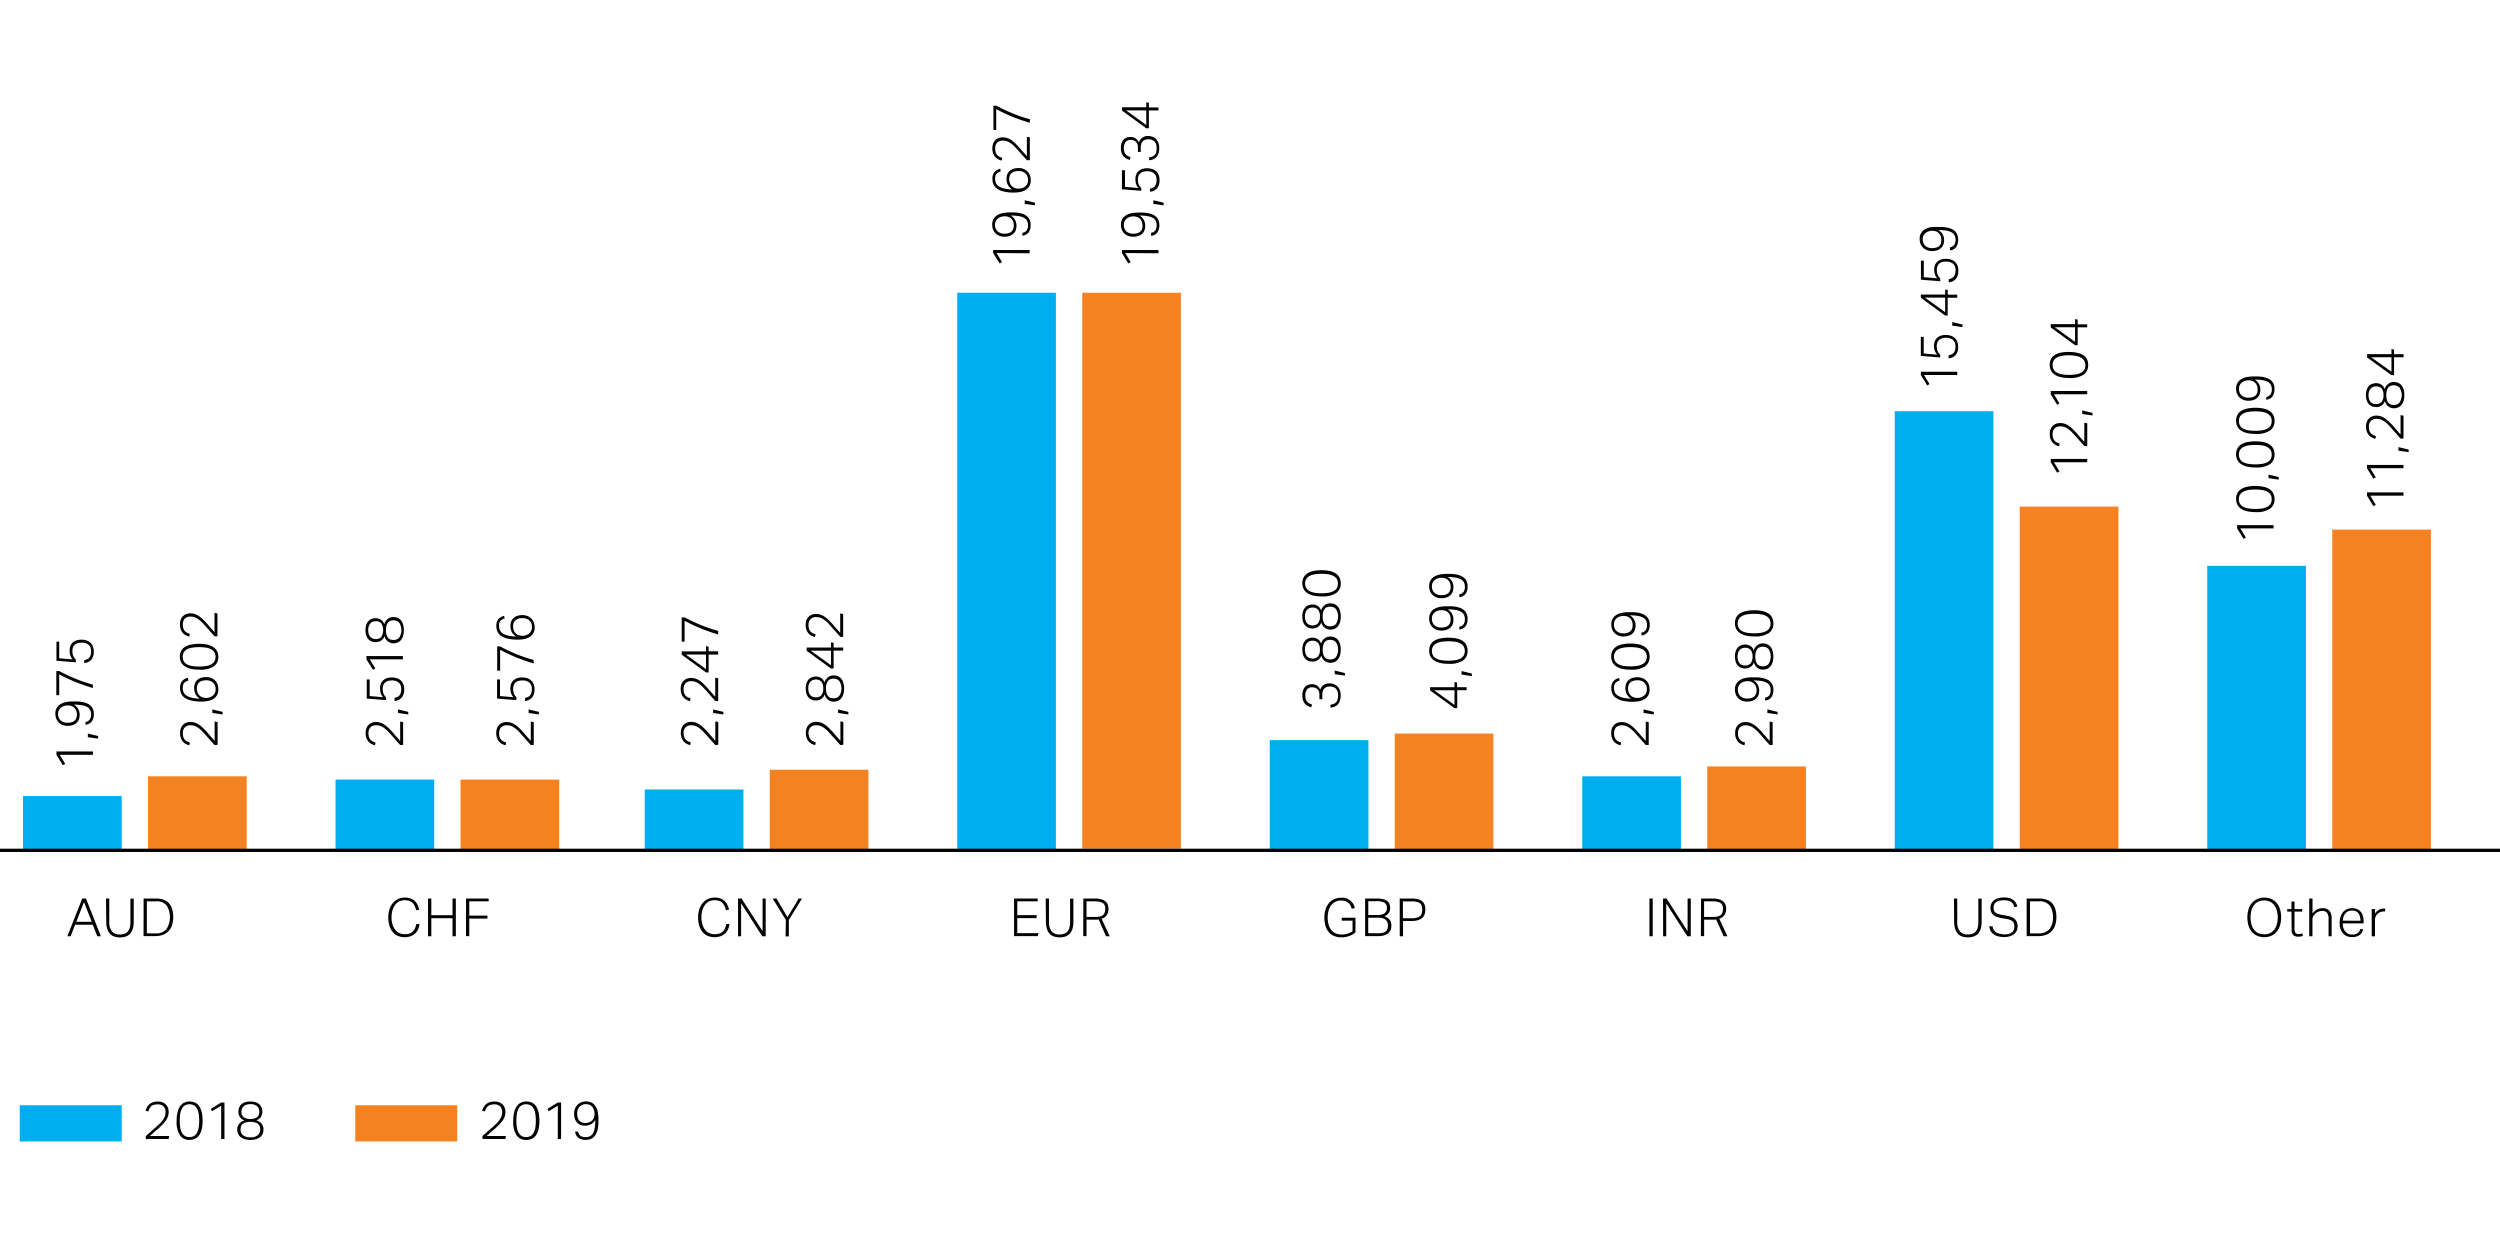 <svg xmlns="http://www.w3.org/2000/svg" width="760" height="380" viewBox="0 0 760 380"><defs><style>.cls-1{fill:#f58220}.cls-2{fill:#00aeef}.cls-4{fill:#020203}</style></defs><g id="Graphic_AR19" data-name="Graphic / AR19"><path class="cls-1" d="M709 161h30v98h-30zM614 154h30v105h-30zM519 233h30v26h-30zM424 223h30v36h-30zM329 89h30v169h-30zM234 234h30v25h-30zM140 237h30v22h-30zM45 236h30v23H45z"/><path class="cls-2" d="M671 172h30v87h-30zM576 125h30v134h-30zM481 236h30v23h-30zM386 225h30v34h-30zM291 89h30v170h-30zM196 240h30v19h-30zM102 237h30v22h-30zM7 242h30v17H7zM6 336h31v11H6z"/><path class="cls-1" d="M108 336h31v11h-31z"/><path fill="none" stroke="#000" stroke-miterlimit="10" d="M-16 258.5h796"/></g><g id="en"><path class="cls-4" d="M44.31 345.38c.38-.33.81-.71 1.29-1.15l1.46-1.29c.55-.47 1-.9 1.44-1.3a8.6 8.6 0 001-1.15 4.93 4.93 0 00.62-1.14 3.51 3.51 0 00.2-1.22 2.34 2.34 0 00-.62-1.8 2.47 2.47 0 00-1.78-.6 3.61 3.61 0 00-1.16.16 2.38 2.38 0 00-.79.42 2.23 2.23 0 00-.52.68 7.31 7.31 0 00-.36.88l-.85-.18a5.51 5.51 0 01.39-1 3 3 0 01.69-.91 3.19 3.19 0 011.08-.66 4.26 4.26 0 011.57-.26 4.2 4.2 0 011.43.23 3 3 0 011 .66 2.83 2.83 0 01.65 1 3.39 3.39 0 01.23 1.25 4.34 4.34 0 01-.23 1.41 5 5 0 01-.68 1.31 9.61 9.61 0 01-1.16 1.34c-.47.46-1 1-1.66 1.51-.33.28-.68.57-1 .89l-1 .89h5.89l-.19.9h-6.94zM57.61 346.54a3.4 3.4 0 01-2.91-1.41 7.42 7.42 0 01-1-4.42 10.68 10.68 0 01.28-2.62 5.31 5.31 0 01.8-1.83A3.32 3.32 0 0156 335.2a4.09 4.09 0 013.31 0 3.18 3.18 0 011.23 1.06 5.49 5.49 0 01.78 1.83 11.23 11.23 0 01.27 2.62 11 11 0 01-.27 2.61 5.21 5.21 0 01-.79 1.81 3.16 3.16 0 01-1.25 1.06 4 4 0 01-1.67.35zm0-.87a2.62 2.62 0 001.38-.34 2.51 2.51 0 00.91-1 4.87 4.87 0 00.5-1.55 13.28 13.28 0 00.15-2.1 13.1 13.1 0 00-.15-2.08 4.93 4.93 0 00-.5-1.56 2.65 2.65 0 00-.91-1 2.9 2.9 0 00-2.76 0 2.52 2.52 0 00-.92 1 4.69 4.69 0 00-.51 1.56 13.1 13.1 0 00-.15 2.08 13.28 13.28 0 00.15 2.1 4.63 4.63 0 00.51 1.55 2.4 2.4 0 00.92 1 2.62 2.62 0 001.41.34zM67.24 336.14l-2.77 1.68-.4-.72 3.17-1.94h1v11.09h-1zM74.33 340.61a2.08 2.08 0 01-.68-.31 2.36 2.36 0 01-.59-.55 2.86 2.86 0 01-.43-.79 3.23 3.23 0 01-.16-1 3.29 3.29 0 01.22-1.21 2.52 2.52 0 01.65-1 3.26 3.26 0 011.13-.65 5 5 0 011.65-.24 5 5 0 011.63.24 3.17 3.17 0 011.13.65 2.65 2.65 0 01.66 1 3.5 3.5 0 01.21 1.21 2.88 2.88 0 01-.16 1 2.57 2.57 0 01-.41.77 2 2 0 01-.6.53 2.34 2.34 0 01-.67.3 3 3 0 01.68.27 2.92 2.92 0 01.71.53 2.86 2.86 0 01.57.82 2.58 2.58 0 01.23 1.16 3.43 3.43 0 01-.24 1.31 2.84 2.84 0 01-.75 1 3.53 3.53 0 01-1.25.66 6.7 6.7 0 01-3.48 0 3.76 3.76 0 01-1.26-.66 2.62 2.62 0 01-.75-1 3.26 3.26 0 01-.25-1.31 2.52 2.52 0 01.24-1.14 2.89 2.89 0 01.58-.81 2.75 2.75 0 01.72-.52 3.8 3.8 0 01.67-.26zm-1.2 2.73a2.27 2.27 0 00.71 1.73 3.3 3.3 0 002.28.67 3.23 3.23 0 002.26-.67 2.24 2.24 0 00.72-1.73 2.61 2.61 0 00-.16-.94 1.62 1.62 0 00-.5-.72 2.41 2.41 0 00-.92-.46 4.7 4.7 0 00-1.4-.17 4.84 4.84 0 00-1.42.17 2.56 2.56 0 00-.92.46 1.71 1.71 0 00-.5.72 2.85 2.85 0 00-.15.94zm.27-5.41a2.13 2.13 0 00.66 1.7 4 4 0 004.12 0 2.15 2.15 0 00.64-1.7 2.49 2.49 0 00-.15-.87 1.83 1.83 0 00-.48-.72 2.32 2.32 0 00-.84-.5 3.7 3.7 0 00-1.23-.19 3.8 3.8 0 00-1.24.19 2.28 2.28 0 00-.85.5 1.83 1.83 0 00-.48.72 2.49 2.49 0 00-.15.87zM127.54 280.94a5.28 5.28 0 01-.44 1.57 3.89 3.89 0 01-.89 1.26 3.94 3.94 0 01-1.36.83 5.23 5.23 0 01-1.85.31 5.15 5.15 0 01-2-.39 4.22 4.22 0 01-1.59-1.15 5.48 5.48 0 01-1-1.88 8 8 0 01-.37-2.57 8 8 0 01.4-2.61 5.73 5.73 0 011.08-1.9 4.6 4.6 0 011.59-1.15 4.78 4.78 0 011.92-.4 5.36 5.36 0 011.8.28 3.59 3.59 0 011.27.76 4.11 4.11 0 01.84 1.16 7.94 7.94 0 01.51 1.47l-.93.2a6.63 6.63 0 00-.44-1.26 3 3 0 00-.67-1 2.78 2.78 0 00-1-.6 4.41 4.41 0 00-1.4-.2 3.53 3.53 0 00-1.68.38 3.66 3.66 0 00-1.24 1.08 4.85 4.85 0 00-.79 1.63 7.64 7.64 0 00-.27 2.08 7.82 7.82 0 00.26 2.07 5.23 5.23 0 00.77 1.63 3.5 3.5 0 001.26 1.07 3.83 3.83 0 001.68.39 4.75 4.75 0 001.56-.23 3 3 0 001-.65 3.19 3.19 0 00.64-1 5.85 5.85 0 00.34-1.23zM130.12 273.15h1v5.08h6.45v-5.08h1v11.47h-1v-5.48h-6.45v5.48h-1zM141.68 273.15h6.87v.85h-5.89v4.35h5.52v.91h-5.52v5.32h-1zM221.77 280.94a5.6 5.6 0 01-.44 1.57 3.87 3.87 0 01-2.25 2.09 5.63 5.63 0 01-3.9-.08 4.27 4.27 0 01-1.58-1.15 5.32 5.32 0 01-1-1.88 8 8 0 01-.37-2.57 7.7 7.7 0 01.4-2.61 5.73 5.73 0 011.08-1.9 4.56 4.56 0 011.58-1.15 4.87 4.87 0 011.93-.4 5.3 5.3 0 011.79.28 3.5 3.5 0 011.27.76 3.75 3.75 0 01.84 1.16 7.28 7.28 0 01.52 1.47l-.93.2a7.41 7.41 0 00-.44-1.26 3.18 3.18 0 00-.67-1 2.83 2.83 0 00-1-.6 4.34 4.34 0 00-1.39-.2 3.53 3.53 0 00-1.68.38 3.69 3.69 0 00-1.25 1.08 5 5 0 00-.78 1.63 7.64 7.64 0 00-.27 2.08 7.42 7.42 0 00.26 2.07 5 5 0 00.77 1.63 3.39 3.39 0 001.25 1.07 3.86 3.86 0 001.73.38 4.67 4.67 0 001.56-.23 2.93 2.93 0 001-.65 3 3 0 00.64-1 5.85 5.85 0 00.35-1.23zM224.36 273.15h1.07l6.4 9.93v-9.93h.94v11.47h-1.05l-6.42-10v10h-.94zM238.9 279.66l-4-6.51h1.15l3.35 5.67 3.41-5.67h1l-4 6.51v5h-1zM308.27 273.15h7.18v.85h-6.2v4.2h5.89v.92h-5.89v4.56h6.48l-.23.9h-7.23zM317.89 273.15h1v7a4.76 4.76 0 00.75 2.92 3 3 0 002.48 1 3.78 3.78 0 001.48-.25 2.35 2.35 0 001-.74 3 3 0 00.54-1.22 7.15 7.15 0 00.17-1.69v-7h1v7a7.35 7.35 0 01-.28 2.18 3.78 3.78 0 01-.82 1.48 3.08 3.08 0 01-1.31.85 5.31 5.31 0 01-1.75.28 5.47 5.47 0 01-1.79-.28 3.12 3.12 0 01-1.31-.86 3.85 3.85 0 01-.81-1.5 7.61 7.61 0 01-.28-2.21zM329.34 273.15h3.59a6.07 6.07 0 012 .28 3.38 3.38 0 011.25.7 2.25 2.25 0 01.62 1 4 4 0 01.17 1.14 3.35 3.35 0 01-.49 1.86 3 3 0 01-1.59 1.17l2.46 5.32h-1.13l-2.22-5.09-.56.05a5.79 5.79 0 01-.61 0h-2.53v5h-1zm3.71 5.59a5.26 5.26 0 001.44-.17 2 2 0 00.9-.49 1.75 1.75 0 00.47-.77 3.56 3.56 0 00.14-1 2.93 2.93 0 00-.15-1 1.5 1.5 0 00-.5-.72 2.51 2.51 0 00-1-.43 6.34 6.34 0 00-1.51-.15h-2.54v4.74zM407.86 279h4.2v4.43a4.3 4.3 0 01-.94.69 6.32 6.32 0 01-1.07.47 6.43 6.43 0 01-1.13.28 7.24 7.24 0 01-1.12.09 5.76 5.76 0 01-2.18-.4 4.28 4.28 0 01-1.65-1.15 5.12 5.12 0 01-1-1.88 8.38 8.38 0 01-.36-2.56 8 8 0 01.39-2.61 5.54 5.54 0 011.07-1.9 4.58 4.58 0 011.61-1.15 5.14 5.14 0 012-.4 3.88 3.88 0 014.18 3.14l-.92.2a5.22 5.22 0 00-.4-1 2.89 2.89 0 00-.64-.79 2.64 2.64 0 00-.92-.51 4.21 4.21 0 00-1.3-.18 3.76 3.76 0 00-1.75.38 3.58 3.58 0 00-1.27 1.08 4.84 4.84 0 00-.78 1.63 7.65 7.65 0 00-.26 2.08 7.83 7.83 0 00.25 2.07 4.5 4.5 0 00.79 1.63 3.53 3.53 0 001.32 1.07 4.29 4.29 0 001.86.38 6.27 6.27 0 001.78-.25 4.67 4.67 0 001.55-.76v-3.2h-3.27zM415 273.15h3.62a7.06 7.06 0 012 .23 3.14 3.14 0 011.21.62 2.07 2.07 0 01.61.9 3.62 3.62 0 01.17 1.1 2.73 2.73 0 01-.4 1.5 2.82 2.82 0 01-1.34 1.05 4.13 4.13 0 011 .5 2.79 2.79 0 01.66.67 2.6 2.6 0 01.35.8 3.47 3.47 0 01.1.85 4 4 0 01-.2 1.27 2.57 2.57 0 01-.69 1 3.48 3.48 0 01-1.25.69 6.36 6.36 0 01-1.89.25H415zm3.76 5a3.49 3.49 0 002.17-.54 1.93 1.93 0 00.68-1.6 1.8 1.8 0 00-.68-1.55 4.2 4.2 0 00-2.34-.49h-2.63v4.18zm.13 5.57a5.68 5.68 0 001.5-.16 2.34 2.34 0 00.92-.46 1.58 1.58 0 00.48-.72 3.13 3.13 0 00.14-1 2.23 2.23 0 00-.7-1.78 3.53 3.53 0 00-2.29-.61h-3v4.69zM425.51 273.15h3.68a6.53 6.53 0 012.05.27 3.31 3.31 0 011.26.71 2.47 2.47 0 01.63 1.05 4.88 4.88 0 01.17 1.28 5 5 0 01-.18 1.35 2.59 2.59 0 01-.65 1.12 3.25 3.25 0 01-1.26.77 6.54 6.54 0 01-2 .28h-2.69v4.64h-1zm3.67 6a5.52 5.52 0 001.56-.19 2.31 2.31 0 001-.52 1.63 1.63 0 00.48-.82 4.55 4.55 0 000-2.2 1.72 1.72 0 00-.51-.78 2.27 2.27 0 00-1-.46 6.56 6.56 0 00-1.54-.16h-2.69v5.13zM501.43 273.15h1v11.47h-1zM505.56 273.15h1.07l6.4 9.93v-9.93h.97v11.47h-1.05l-6.42-10v10h-.94zM517.12 273.15h3.59a6.07 6.07 0 012 .28 3.3 3.3 0 011.25.7 2.25 2.25 0 01.62 1 3.66 3.66 0 01.17 1.14 3.35 3.35 0 01-.49 1.86 3 3 0 01-1.59 1.17l2.47 5.32H524l-2.29-5.09-.56.05a5.79 5.79 0 01-.61 0h-2.48v5h-1zm3.72 5.59a5.23 5.23 0 001.43-.17 2 2 0 00.9-.49 1.66 1.66 0 00.47-.77 3.25 3.25 0 00.14-1 3.22 3.22 0 00-.14-1 1.59 1.59 0 00-.51-.72 2.51 2.51 0 00-1-.43 6.34 6.34 0 00-1.51-.15h-2.58v4.74zM688.31 284.91a5.54 5.54 0 01-2-.38 4.35 4.35 0 01-1.64-1.13 5.4 5.4 0 01-1.08-1.88 8.9 8.9 0 010-5.21 5.27 5.27 0 011.09-1.9 4.6 4.6 0 011.64-1.15 5.3 5.3 0 012-.4 5.5 5.5 0 012.05.38 4.39 4.39 0 011.63 1.13 5.59 5.59 0 011.07 1.87 7.9 7.9 0 01.39 2.6 8.31 8.31 0 01-.38 2.62 5.38 5.38 0 01-1.07 1.9 4.33 4.33 0 01-1.62 1.15 5.38 5.38 0 01-2.08.4zm0-.87a4 4 0 001.78-.38 3.57 3.57 0 001.29-1.06 4.75 4.75 0 00.78-1.63 7.54 7.54 0 00.27-2.08 7.24 7.24 0 00-.28-2.09 4.76 4.76 0 00-.79-1.63 3.41 3.41 0 00-1.29-1.06 3.93 3.93 0 00-1.76-.38 4.12 4.12 0 00-1.81.38 3.41 3.41 0 00-1.29 1.06 4.94 4.94 0 00-.78 1.63 8.49 8.49 0 000 4.17 4.73 4.73 0 00.77 1.63 3.52 3.52 0 001.3 1.06 4.12 4.12 0 001.81.34zM696.6 277.12h-1.28v-.77h1.28v-2.28h.93v2.28h2.34v.77h-2.34v5.41a2 2 0 00.26 1 1 1 0 00.89.42 3.62 3.62 0 00.71-.06 4.5 4.5 0 00.51-.15l.19.76a4.14 4.14 0 01-.58.17 3.78 3.78 0 01-.91.08 2.11 2.11 0 01-1.1-.24 1.51 1.51 0 01-.6-.63 2.35 2.35 0 01-.25-.91v-1.07zM702 273.15h1v4.55a4.25 4.25 0 011.43-1.23 3.65 3.65 0 011.63-.38 2.59 2.59 0 012.08.79 3.37 3.37 0 01.67 2.23v5.51h-.93v-5.25a3 3 0 00-.46-1.87 1.8 1.8 0 00-1.48-.57 3.13 3.13 0 00-1 .18 2.64 2.64 0 00-1 .59 3.11 3.11 0 00-.72.86 2.52 2.52 0 00-.24 1.21v4.85H702zM718.39 282.45a2.79 2.79 0 01-1 1.75 3.68 3.68 0 01-2.37.67 3.46 3.46 0 01-2.76-1.14 4.74 4.74 0 01-1-3.16 6 6 0 01.28-1.93 4 4 0 01.78-1.4 3.25 3.25 0 011.19-.86 3.81 3.81 0 011.49-.29 4 4 0 011.63.31 3 3 0 011.1.86 3.43 3.43 0 01.62 1.27 6.66 6.66 0 01.19 1.59v.6h-6.34a4.68 4.68 0 00.18 1.32 3.21 3.21 0 00.53 1.08 2.49 2.49 0 00.88.72 2.6 2.6 0 001.21.26 4 4 0 001.06-.12 2 2 0 00.72-.34 1.83 1.83 0 00.45-.52 2.68 2.68 0 00.27-.67zm-.81-2.54a4.71 4.71 0 00-.15-1.23 2.62 2.62 0 00-.44-1 2 2 0 00-.8-.64 2.91 2.91 0 00-1.19-.22 2.54 2.54 0 00-1.92.75 3.74 3.74 0 00-.86 2.31zM721 276.35h1v1.35a3.67 3.67 0 011.14-1.09 2.55 2.55 0 011.36-.39h.33a1.87 1.87 0 01.32 0l-.11.88a3.49 3.49 0 00-.53 0 2.31 2.31 0 00-.84.16 2.22 2.22 0 00-.82.52 2.49 2.49 0 00-.61.78 2.27 2.27 0 00-.24 1.08v5h-1zM146.65 345.38l1.28-1.15 1.47-1.29c.54-.47 1-.9 1.43-1.3a8.6 8.6 0 001-1.15 4.58 4.58 0 00.62-1.14 3.51 3.51 0 00.21-1.22 2.34 2.34 0 00-.63-1.8 2.43 2.43 0 00-1.77-.6 3.53 3.53 0 00-1.16.16 2.2 2.2 0 00-.79.42 2 2 0 00-.52.68 5.05 5.05 0 00-.36.88l-.85-.18a4.82 4.82 0 01.38-1 3 3 0 01.69-.91 3.4 3.4 0 011.08-.66 4.32 4.32 0 011.58-.26 4.19 4.19 0 011.42.23 2.94 2.94 0 011.05.66 3 3 0 01.65 1 3.39 3.39 0 01.22 1.25 4.34 4.34 0 01-.22 1.41 5.29 5.29 0 01-.68 1.31 10.32 10.32 0 01-1.16 1.34c-.47.46-1 1-1.67 1.51l-1 .89-1 .89h5.89l-.2.9h-6.92zM159.94 346.54a3.4 3.4 0 01-2.91-1.41 7.5 7.5 0 01-1-4.42 10.68 10.68 0 01.28-2.62 5.51 5.51 0 01.81-1.83 3.22 3.22 0 011.27-1.06 3.92 3.92 0 011.66-.35 3.77 3.77 0 011.65.35 3 3 0 011.23 1.06 5.49 5.49 0 01.78 1.83 11.23 11.23 0 01.27 2.62 11 11 0 01-.27 2.61 5.21 5.21 0 01-.78 1.81 3.12 3.12 0 01-1.26 1.06 4 4 0 01-1.73.35zm0-.87a2.57 2.57 0 001.38-.34 2.44 2.44 0 00.91-1 4.63 4.63 0 00.51-1.55 13.28 13.28 0 00.15-2.1 13.1 13.1 0 00-.15-2.08 4.69 4.69 0 00-.51-1.56 2.42 2.42 0 00-2.29-1.34 2.45 2.45 0 00-2.3 1.34 4.93 4.93 0 00-.5 1.56 13 13 0 00-.16 2.08 13.2 13.2 0 00.16 2.1 4.87 4.87 0 00.5 1.55 2.46 2.46 0 00.92 1 2.62 2.62 0 001.44.34zM169.57 336.14l-2.76 1.68-.4-.72 3.16-1.94h1v11.09h-1zM175.72 344a2 2 0 00.77 1.31 2.71 2.71 0 001.53.37 3 3 0 001.27-.25 2.18 2.18 0 00.93-.86 4.58 4.58 0 00.56-1.61 13.41 13.41 0 00.19-2.49 3.43 3.43 0 01-3.11 1.73 3.71 3.71 0 01-1.58-.3 2.82 2.82 0 01-1-.82 3.23 3.23 0 01-.57-1.16 5.13 5.13 0 01-.18-1.36 4.1 4.1 0 01.27-1.51 3.25 3.25 0 01.74-1.18 3.42 3.42 0 011.15-.77 4 4 0 011.51-.27 3.36 3.36 0 011.83.47 3.26 3.26 0 011.14 1.22 5.6 5.6 0 01.59 1.7 11 11 0 01.16 1.89v1.38a11.36 11.36 0 01-.15 1.43 6.82 6.82 0 01-.37 1.36 3.86 3.86 0 01-.67 1.15 3.08 3.08 0 01-1.07.79 3.68 3.68 0 01-1.56.3 3.73 3.73 0 01-2.25-.61 2.64 2.64 0 01-1-1.91zm2.27-2.63a3.36 3.36 0 001.06-.17 2.5 2.5 0 00.88-.52 2.42 2.42 0 00.6-.86 3.3 3.3 0 00.21-1.23 3.7 3.7 0 00-.15-1.05 3 3 0 00-.46-.94 2.4 2.4 0 00-.8-.68 2.47 2.47 0 00-1.15-.25 2.59 2.59 0 00-2 .77 3 3 0 00-.71 2.08 4.82 4.82 0 00.12 1.1 2.44 2.44 0 00.41.91 1.92 1.92 0 00.78.61 2.89 2.89 0 001.22.25zM594 273.15h1v7a4.76 4.76 0 00.75 2.92 2.94 2.94 0 002.48 1 3.78 3.78 0 001.48-.25 2.35 2.35 0 001-.74 3 3 0 00.54-1.22 7.72 7.72 0 00.17-1.69v-7h1v7a7.7 7.7 0 01-.28 2.18 3.78 3.78 0 01-.82 1.48 3.2 3.2 0 01-1.31.85 5.31 5.31 0 01-1.75.28 5.42 5.42 0 01-1.79-.28 3.06 3.06 0 01-1.31-.86 3.86 3.86 0 01-.82-1.5 8 8 0 01-.28-2.21zM605.74 281.61a2.75 2.75 0 001.11 1.86 5.74 5.74 0 004 .38 2.37 2.37 0 00.9-.52 1.86 1.86 0 00.48-.75 2.81 2.81 0 00.14-.92 3.77 3.77 0 00-.08-.76 1.73 1.73 0 00-.34-.66 2.11 2.11 0 00-.71-.52 4.47 4.47 0 00-1.22-.35l-1.42-.24a9.68 9.68 0 01-1.48-.37 3.71 3.71 0 01-1.1-.59 2.3 2.3 0 01-.68-.91 3.45 3.45 0 01-.23-1.33 2.69 2.69 0 01.33-1.36 2.79 2.79 0 01.88-1 4 4 0 011.29-.56 6.7 6.7 0 011.58-.19 5.74 5.74 0 011.79.24 3.43 3.43 0 011.19.62 3 3 0 01.72.87 5.87 5.87 0 01.4 1l-.9.25a5.18 5.18 0 00-.38-.89 2 2 0 00-.57-.66 2.65 2.65 0 00-.91-.42 5 5 0 00-1.32-.14 5.67 5.67 0 00-1.48.16 2.87 2.87 0 00-1 .47 1.64 1.64 0 00-.52.71 2.28 2.28 0 00-.16.87 2.67 2.67 0 00.11.84 1.4 1.4 0 00.38.61 2.31 2.31 0 00.73.43 5.8 5.8 0 001.14.3l1.62.29a8.22 8.22 0 011.5.42 3.24 3.24 0 011 .65 2.38 2.38 0 01.62.94 3.8 3.8 0 01.2 1.29 3.1 3.1 0 01-.26 1.24 2.79 2.79 0 01-.76 1 3.66 3.66 0 01-1.25.69 5.48 5.48 0 01-1.76.26 7.76 7.76 0 01-1.72-.18 4.24 4.24 0 01-1.39-.57 3.22 3.22 0 01-1-1 3.83 3.83 0 01-.48-1.53zM616.09 273.15H620a6.35 6.35 0 012.16.35 4.15 4.15 0 011.62 1 4.63 4.63 0 011 1.76 7.83 7.83 0 01.36 2.51 7.59 7.59 0 01-.39 2.55 4.53 4.53 0 01-2.84 2.9 6.92 6.92 0 01-2.29.36h-3.51zm3.57 10.6a4.14 4.14 0 003.36-1.28 5.46 5.46 0 001.07-3.63 5.59 5.59 0 00-1-3.58A3.75 3.75 0 00620 274h-2.88v9.75zM25 273.16h1.15l4.52 11.46h-1.09l-1.38-3.5h-5.37l-1.36 3.5h-1zm2.88 7.06l-2.35-6-2.32 6zM32.22 273.16h1v7a4.74 4.74 0 00.75 2.92 2.94 2.94 0 002.48 1 3.82 3.82 0 001.48-.25 2.24 2.24 0 001-.74 3.05 3.05 0 00.55-1.22 7.66 7.66 0 00.17-1.69v-7h1v7a7.35 7.35 0 01-.28 2.18 3.76 3.76 0 01-.81 1.48 3.29 3.29 0 01-1.32.86 5.27 5.27 0 01-1.75.27 5.41 5.41 0 01-1.78-.27 3.19 3.19 0 01-1.31-.86 3.91 3.91 0 01-.82-1.51 7.57 7.57 0 01-.28-2.21zM43.66 273.16h3.86a6.36 6.36 0 012.16.34 4.15 4.15 0 011.62 1 4.83 4.83 0 011 1.76 7.83 7.83 0 01.36 2.51 7.6 7.6 0 01-.38 2.55 4.76 4.76 0 01-1.1 1.81 4.52 4.52 0 01-1.75 1.09 6.84 6.84 0 01-2.29.36h-3.5zm3.57 10.59a4.16 4.16 0 003.36-1.27 6.82 6.82 0 00.07-7.22 3.76 3.76 0 00-3.14-1.26h-2.88v9.74zM404.49 214.22a3.94 3.94 0 001-.25 1.93 1.93 0 00.71-.51 2.09 2.09 0 00.43-.84 4.53 4.53 0 00.15-1.26 2.67 2.67 0 00-.66-2 2.51 2.51 0 00-1.86-.65 2.76 2.76 0 00-1.06.18 1.8 1.8 0 00-.71.52 2.17 2.17 0 00-.39.79 4 4 0 00-.12 1v1.35h-.88v-1.35a2.29 2.29 0 00-.57-1.64 2.17 2.17 0 00-1.67-.61 1.83 1.83 0 00-1.53.65 2.88 2.88 0 00-.51 1.81 4.33 4.33 0 00.13 1.11 2 2 0 001 1.27 6 6 0 00.87.36l-.16.86a4.37 4.37 0 01-1-.35 3 3 0 01-.88-.66 2.92 2.92 0 01-.64-1.06 5.16 5.16 0 010-3.08 2.83 2.83 0 01.61-1.05 2.48 2.48 0 01.89-.61 3 3 0 011.08-.2 3.06 3.06 0 011.64.4 3 3 0 011 1.24 2.75 2.75 0 012.78-1.89 3.74 3.74 0 011.36.23 2.92 2.92 0 011.09.7 3.2 3.2 0 01.71 1.14 4.4 4.4 0 01.26 1.56 4.92 4.92 0 01-.29 1.8 3.13 3.13 0 01-.74 1.13 2.76 2.76 0 01-1 .59 4.3 4.3 0 01-1.07.21zM405.76 204.94v-1.09l3.11.76v.78zM401.67 199.28a2.47 2.47 0 01-.32.68 2.54 2.54 0 01-.55.59 2.6 2.6 0 01-.79.42 3 3 0 01-1 .16 3.5 3.5 0 01-1.21-.21 2.74 2.74 0 01-1-.66 3.17 3.17 0 01-.65-1.13 5.72 5.72 0 010-3.28 3.21 3.21 0 01.65-1.12 2.5 2.5 0 011-.66 3.51 3.51 0 011.21-.22 3.12 3.12 0 011 .16 2.69 2.69 0 01.77.42 2.11 2.11 0 01.53.59 2.61 2.61 0 01.3.67 3.82 3.82 0 01.27-.68 3.12 3.12 0 01.53-.71 3.32 3.32 0 01.82-.57 2.73 2.73 0 011.16-.23 3.26 3.26 0 011.31.25 2.73 2.73 0 011 .74 3.62 3.62 0 01.66 1.25 6.73 6.73 0 010 3.49 3.76 3.76 0 01-.66 1.26 2.76 2.76 0 01-1 .75 3.44 3.44 0 01-1.31.25 2.52 2.52 0 01-1.14-.24 3.11 3.11 0 01-.81-.58 2.75 2.75 0 01-.52-.72 3.24 3.24 0 01-.25-.67zm-2.69.93a2.13 2.13 0 001.7-.66 3.11 3.11 0 00.57-2.06 3.07 3.07 0 00-.57-2.06 2.16 2.16 0 00-1.7-.65 2.49 2.49 0 00-.87.15 1.9 1.9 0 00-.72.48 2.32 2.32 0 00-.5.84 3.76 3.76 0 00-.19 1.24 3.8 3.8 0 00.19 1.24 2.32 2.32 0 00.5.84 1.9 1.9 0 00.72.48 2.49 2.49 0 00.89.16zm5.41.27a2.27 2.27 0 001.73-.71 4.2 4.2 0 000-4.55 2.27 2.27 0 00-1.73-.71 2.75 2.75 0 00-.93.15 1.62 1.62 0 00-.73.51 2.56 2.56 0 00-.46.92 5 5 0 00-.17 1.4 5.13 5.13 0 00.17 1.41 2.56 2.56 0 00.46.92 1.7 1.7 0 00.73.51 2.75 2.75 0 00.93.15zM401.67 189.2a2.47 2.47 0 01-.32.68 2.54 2.54 0 01-.55.59 2.6 2.6 0 01-.79.42 3 3 0 01-1 .16 3.5 3.5 0 01-1.21-.21 2.62 2.62 0 01-1-.66 3.17 3.17 0 01-.65-1.13 4.94 4.94 0 01-.24-1.64 5 5 0 01.24-1.64 3.21 3.21 0 01.65-1.12 2.5 2.5 0 011-.66 3.51 3.51 0 011.21-.22 3.12 3.12 0 011 .16 2.69 2.69 0 01.77.42 2.11 2.11 0 01.53.59 2.61 2.61 0 01.3.67 3.82 3.82 0 01.27-.68 3.12 3.12 0 01.53-.71 3.32 3.32 0 01.82-.57 2.73 2.73 0 011.16-.23 3.26 3.26 0 011.31.25 2.73 2.73 0 011 .74 3.62 3.62 0 01.66 1.25 6.73 6.73 0 010 3.49 3.76 3.76 0 01-.66 1.26 2.76 2.76 0 01-1 .75 3.44 3.44 0 01-1.31.25 2.52 2.52 0 01-1.14-.24 3.11 3.11 0 01-.81-.58 2.75 2.75 0 01-.52-.72 3.24 3.24 0 01-.25-.67zm-2.69.93a2.13 2.13 0 001.7-.66 3.11 3.11 0 00.57-2.06 3.07 3.07 0 00-.57-2.06 2.16 2.16 0 00-1.7-.65 2.49 2.49 0 00-.87.15 2.16 2.16 0 00-.72.48 2.32 2.32 0 00-.5.84 4.14 4.14 0 000 2.48 2.24 2.24 0 00.5.84 1.9 1.9 0 00.72.48 2.28 2.28 0 00.89.16zm5.41.27a2.27 2.27 0 001.73-.71 4.2 4.2 0 000-4.55 2.27 2.27 0 00-1.73-.71 2.75 2.75 0 00-.93.15 1.62 1.62 0 00-.73.51 2.56 2.56 0 00-.46.92 5 5 0 00-.17 1.4 5.13 5.13 0 00.17 1.41 2.56 2.56 0 00.46.92 1.7 1.7 0 00.73.51 2.75 2.75 0 00.93.15zM407.59 177.39a3.4 3.4 0 01-1.41 2.91 7.42 7.42 0 01-4.42 1 10.68 10.68 0 01-2.62-.28 5.13 5.13 0 01-1.83-.81 3.22 3.22 0 01-1.06-1.27 4.09 4.09 0 010-3.31 3 3 0 011.06-1.23 5.49 5.49 0 011.83-.78 11.23 11.23 0 012.62-.27 11 11 0 012.61.27 5 5 0 011.81.79 3.16 3.16 0 011.06 1.25 4 4 0 01.35 1.73zm-.87 0a2.69 2.69 0 00-.33-1.38 2.54 2.54 0 00-1-.91 4.87 4.87 0 00-1.55-.5 12.12 12.12 0 00-2.1-.16 12 12 0 00-2.08.16 5 5 0 00-1.56.5 2.42 2.42 0 00-1.34 2.29 2.62 2.62 0 00.35 1.38 2.52 2.52 0 001 .92 5 5 0 001.56.51 13.1 13.1 0 002.08.15 13.28 13.28 0 002.1-.15 4.87 4.87 0 001.55-.51 2.49 2.49 0 001-.92 2.71 2.71 0 00.32-1.41zM500.33 226.5l-1.15-1.29-1.29-1.46c-.47-.54-.91-1-1.3-1.43a9.55 9.55 0 00-1.16-1 4.63 4.63 0 00-1.13-.61 3.53 3.53 0 00-1.23-.21 2.41 2.41 0 00-1.8.62 2.51 2.51 0 00-.59 1.78 3.89 3.89 0 00.15 1.16 2.3 2.3 0 00.43.79 1.92 1.92 0 00.67.52 5.39 5.39 0 00.88.36l-.17.85a5.45 5.45 0 01-1-.38 3.09 3.09 0 01-.92-.69 3.4 3.4 0 01-.66-1.08 4.33 4.33 0 01-.25-1.58 3.92 3.92 0 01.23-1.42 2.69 2.69 0 01.66-1.05 2.93 2.93 0 011-.65 3.42 3.42 0 011.25-.22 4.36 4.36 0 011.42.22 5.42 5.42 0 011.3.68 9.7 9.7 0 011.34 1.16c.47.47 1 1 1.51 1.67l.9 1 .89 1v-5.89l.9.19v6.93zM499.65 216.74v-1.09l3.12.76v.78zM492.36 206.89a4.13 4.13 0 00-.78.34 1.67 1.67 0 00-.53.45 1.54 1.54 0 00-.3.63 3.78 3.78 0 00-.09.88 3 3 0 00.24 1.21 2.24 2.24 0 00.81 1 4.7 4.7 0 001.59.68 12 12 0 002.55.31 3.51 3.51 0 01-1.31-1.35 3.93 3.93 0 01-.41-1.84 3.73 3.73 0 01.3-1.57 2.71 2.71 0 01.8-1 3.4 3.4 0 011.16-.57 5.2 5.2 0 011.37-.18 4.1 4.1 0 011.51.27 3.33 3.33 0 011.18.74 3.25 3.25 0 01.76 1.17 4.15 4.15 0 01.27 1.52 3.54 3.54 0 01-.45 1.88 3.25 3.25 0 01-1.19 1.14 5.07 5.07 0 01-1.64.58 10.06 10.06 0 01-1.81.16 12.91 12.91 0 01-3.27-.35 5.85 5.85 0 01-2-.92 2.92 2.92 0 01-1-1.31 4.11 4.11 0 01-.28-1.5 3.17 3.17 0 01.62-2.16 3.38 3.38 0 011.74-1zm8.29 2.64a2.68 2.68 0 00-.77-2 3 3 0 00-2.09-.73 4.94 4.94 0 00-1.1.13 2.63 2.63 0 00-.91.42 1.89 1.89 0 00-.62.77 2.9 2.9 0 00-.23 1.21 3.32 3.32 0 00.18 1.09 2.58 2.58 0 00.55.93 2.53 2.53 0 00.94.62 3.11 3.11 0 001.34.19 2.82 2.82 0 001-.2 3.13 3.13 0 00.87-.5 2.36 2.36 0 00.62-.8 2.57 2.57 0 00.22-1.13zM501.48 199.67a3.39 3.39 0 01-1.4 2.91 7.44 7.44 0 01-4.42 1 10.62 10.62 0 01-2.62-.28 5 5 0 01-1.83-.81 3.25 3.25 0 01-1.07-1.27 4.2 4.2 0 010-3.31 3.07 3.07 0 011.07-1.23 5.32 5.32 0 011.83-.78 12.8 12.8 0 015.23 0 5.11 5.11 0 011.81.79 3.16 3.16 0 011.06 1.25 4 4 0 01.34 1.73zm-.86 0a2.69 2.69 0 00-.34-1.38 2.51 2.51 0 00-1-.91 4.85 4.85 0 00-1.56-.5 13.67 13.67 0 00-4.17 0 5 5 0 00-1.57.5 2.39 2.39 0 00-1.33 2.29A2.62 2.62 0 00491 201a2.52 2.52 0 001 .92 5 5 0 001.57.51 14.57 14.57 0 004.17 0 4.85 4.85 0 001.56-.51 2.46 2.46 0 001-.92 2.71 2.71 0 00.32-1.36zM499 192.31a2 2 0 001.32-.77 2.71 2.71 0 00.37-1.53 3 3 0 00-.26-1.28 2.22 2.22 0 00-.86-.92 4.52 4.52 0 00-1.6-.56 13.46 13.46 0 00-2.5-.19 3.42 3.42 0 011.74 3.11 3.71 3.71 0 01-.31 1.58 2.7 2.7 0 01-.81 1 3.4 3.4 0 01-1.16.57 5.2 5.2 0 01-1.37.18 4.13 4.13 0 01-1.51-.27 3.33 3.33 0 01-1.18-.74 3.5 3.5 0 01-.76-1.15 4 4 0 01-.27-1.51 3.36 3.36 0 01.46-1.83 3.25 3.25 0 011.22-1.14 5.43 5.43 0 011.7-.59 11.18 11.18 0 011.9-.17h1.37a11.33 11.33 0 011.44.15 6.73 6.73 0 011.35.37 3.74 3.74 0 011.15.67 3.1 3.1 0 01.8 1.07 3.68 3.68 0 01.29 1.56 3.73 3.73 0 01-.61 2.25 2.62 2.62 0 01-1.91 1zm-2.67-2.31a3.47 3.47 0 00-.17-1.07 2.42 2.42 0 00-.51-.88 2.48 2.48 0 00-.87-.59 3.3 3.3 0 00-1.23-.21 3.81 3.81 0 00-1.05.15 2.84 2.84 0 00-.94.46 2.37 2.37 0 00-.67.8 2.47 2.47 0 00-.26 1.15 2.59 2.59 0 00.77 2 3 3 0 002.09.72 4.94 4.94 0 001.1-.12 2.44 2.44 0 00.91-.41 2 2 0 00.61-.78 2.89 2.89 0 00.22-1.22zM584.9 114l1.69 2.77-.72.4-1.94-3.17v-1H595v1zM592.4 108a3.75 3.75 0 00.93-.31 1.81 1.81 0 00.64-.52 2.35 2.35 0 00.37-.78 4.4 4.4 0 00.12-1.1 2.5 2.5 0 00-.72-1.9 3.08 3.08 0 00-2.22-.69 4.1 4.1 0 00-1.08.13 2.37 2.37 0 00-.88.45 2 2 0 00-.58.79 2.91 2.91 0 00-.21 1.17 4.05 4.05 0 00.25 1.46 3.09 3.09 0 00.8 1.13v.84l-5.89-.47v-5.8h.88v5.06l4.06.35a5.81 5.81 0 01-.39-.57 2.88 2.88 0 01-.28-.59 3.56 3.56 0 01-.2-.65 5.39 5.39 0 01-.06-.85 3.87 3.87 0 01.28-1.53 2.89 2.89 0 01.76-1 3.27 3.27 0 011.12-.6 4.61 4.61 0 011.36-.19 4.83 4.83 0 011.64.25 3.11 3.11 0 011.2.71 3.07 3.07 0 01.73 1.12 4 4 0 01.25 1.47 3.84 3.84 0 01-.75 2.55 3.15 3.15 0 01-2.16 1zM593.48 99v-1.1l3.11.76v.78zM591.33 95.92l-7.4-5.39v-1h7.4V88l.78.17v1.41H595v.93h-2.91v5.44zm0-5.44h-6.15l6.15 4.43zM592.4 84.86a3.39 3.39 0 00.93-.3A1.81 1.81 0 00594 84a2.35 2.35 0 00.37-.78 4.4 4.4 0 00.12-1.1 2.49 2.49 0 00-.72-1.9 3.08 3.08 0 00-2.22-.69 4.1 4.1 0 00-1.08.13 2.35 2.35 0 00-.88.44 2.07 2.07 0 00-.58.8 2.91 2.91 0 00-.21 1.17 4.05 4.05 0 00.25 1.46 3.17 3.17 0 00.8 1.13v.84l-5.89-.47v-5.78h.88v5l4.06.36q-.23-.3-.39-.57a2.88 2.88 0 01-.28-.59 3.56 3.56 0 01-.17-.68A5.39 5.39 0 01588 82a3.87 3.87 0 01.28-1.53 2.89 2.89 0 01.76-1 3.27 3.27 0 011.12-.6 4.61 4.61 0 011.36-.19 4.83 4.83 0 011.64.25 3.11 3.11 0 011.2.71 3.07 3.07 0 01.73 1.12 4 4 0 01.25 1.47 3.84 3.84 0 01-.75 2.55 3.19 3.19 0 01-2.16 1.05zM592.79 75.18a2 2 0 001.31-.76 2.76 2.76 0 00.37-1.54 3 3 0 00-.25-1.27 2.18 2.18 0 00-.86-.93 4.58 4.58 0 00-1.61-.56 14.45 14.45 0 00-2.49-.18A3.41 3.41 0 01591 73a3.53 3.53 0 01-.31 1.58 2.81 2.81 0 01-.81 1 3.06 3.06 0 01-1.16.56 5.13 5.13 0 01-1.36.18 4.31 4.31 0 01-1.51-.26 3.38 3.38 0 01-2-1.9 4 4 0 01-.27-1.5 3.18 3.18 0 011.69-3 5.34 5.34 0 011.7-.58 10.07 10.07 0 011.93-.08h1.38a11.36 11.36 0 011.43.15 6.82 6.82 0 011.36.37 3.86 3.86 0 011.15.67 3.08 3.08 0 01.78 1.11 4.35 4.35 0 01-.31 3.81 2.65 2.65 0 01-1.91 1zm-2.64-2.27a3.36 3.36 0 00-.16-1.06 2.5 2.5 0 00-.52-.88 2.4 2.4 0 00-.86-.59 3.11 3.11 0 00-1.23-.22 3.7 3.7 0 00-1 .15 2.77 2.77 0 00-.94.47 2.22 2.22 0 00-.68.8 2.4 2.4 0 00-.25 1.14 2.59 2.59 0 00.77 2 3 3 0 002.08.71 4.82 4.82 0 001.1-.12 2.44 2.44 0 00.91-.41 2 2 0 00.61-.77 3 3 0 00.17-1.22zM681.06 160.63l1.68 2.77-.72.4-1.94-3.17v-1h11.09v1zM691.46 151.76a3.45 3.45 0 01-1.4 2.92 7.53 7.53 0 01-4.43 1 11 11 0 01-2.61-.28 5.33 5.33 0 01-1.83-.81 3.23 3.23 0 01-1.07-1.27 3.92 3.92 0 01-.35-1.66 3.85 3.85 0 01.35-1.66 3.13 3.13 0 011.07-1.23A5.51 5.51 0 01683 148a12.3 12.3 0 015.22 0 5.26 5.26 0 011.82.78 3.21 3.21 0 011.06 1.26 3.94 3.94 0 01.36 1.72zm-.87 0a2.65 2.65 0 00-.33-1.37 2.61 2.61 0 00-1-.92 5 5 0 00-1.56-.5 13.28 13.28 0 00-2.1-.15 13.1 13.1 0 00-2.08.15 5 5 0 00-1.56.5 2.59 2.59 0 00-1 .92 2.56 2.56 0 00-.34 1.37 2.63 2.63 0 00.34 1.39 2.59 2.59 0 001 .92 5 5 0 001.56.5 13.1 13.1 0 002.08.15 13.28 13.28 0 002.1-.15 5 5 0 001.56-.5 2.61 2.61 0 001-.92 2.72 2.72 0 00.33-1.42zM689.63 145.36v-1.08l3.12.75v.78zM691.46 138.2a3.43 3.43 0 01-1.4 2.91 7.53 7.53 0 01-4.43 1 10.54 10.54 0 01-2.61-.28 5.33 5.33 0 01-1.83-.81 3.23 3.23 0 01-1.07-1.27 3.92 3.92 0 01-.35-1.66 3.77 3.77 0 01.35-1.65 3.09 3.09 0 011.07-1.24 5.51 5.51 0 011.83-.77 12.75 12.75 0 015.22 0 5.26 5.26 0 011.82.78 3.21 3.21 0 011.06 1.26 4 4 0 01.34 1.73zm-.87 0a2.65 2.65 0 00-.33-1.37 2.58 2.58 0 00-1-.91 4.77 4.77 0 00-1.56-.51 13.28 13.28 0 00-2.1-.15 13.1 13.1 0 00-2.08.15 4.77 4.77 0 00-1.56.51 2.39 2.39 0 00-1.33 2.28 2.63 2.63 0 00.34 1.39 2.59 2.59 0 001 .92 5 5 0 001.56.5 13.1 13.1 0 002.08.15 13.28 13.28 0 002.1-.15 5 5 0 001.56-.5 2.61 2.61 0 001-.92 2.72 2.72 0 00.32-1.43zM691.46 128a3.42 3.42 0 01-1.4 2.91 7.46 7.46 0 01-4.43 1 10.54 10.54 0 01-2.61-.28 5.14 5.14 0 01-1.83-.8 3.26 3.26 0 01-1.07-1.28 4.09 4.09 0 010-3.31 3.13 3.13 0 011.07-1.23 5.32 5.32 0 011.83-.78 12.75 12.75 0 015.22 0 5.27 5.27 0 011.82.79 3.25 3.25 0 011.06 1.25 4 4 0 01.34 1.73zm-.87 0a2.71 2.71 0 00-.33-1.38 2.66 2.66 0 00-1-.91 5 5 0 00-1.56-.5 13.28 13.28 0 00-2.1-.15 13.1 13.1 0 00-2.08.15 5 5 0 00-1.56.5 2.65 2.65 0 00-1 .91 3 3 0 000 2.76 2.52 2.52 0 001 .92 4.77 4.77 0 001.56.51 13.1 13.1 0 002.08.15 13.28 13.28 0 002.1-.15 4.77 4.77 0 001.56-.51 2.53 2.53 0 001-.92 2.71 2.71 0 00.33-1.38zM688.94 120.65a2 2 0 001.32-.77 2.85 2.85 0 00.37-1.54 3 3 0 00-.26-1.27 2.18 2.18 0 00-.86-.93 4.58 4.58 0 00-1.61-.56 14.37 14.37 0 00-2.49-.18 3.42 3.42 0 011.73 3.1 3.76 3.76 0 01-.3 1.59 3 3 0 01-.81 1 3.36 3.36 0 01-1.17.57 5.57 5.57 0 01-1.36.17 4.31 4.31 0 01-1.51-.26 3.41 3.41 0 01-1.18-.75 3.25 3.25 0 01-.76-1.15 3.82 3.82 0 01-.28-1.5 3.37 3.37 0 01.47-1.84 3.42 3.42 0 011.22-1.14 5.34 5.34 0 011.7-.58 11 11 0 011.89-.17h1.38a11.36 11.36 0 011.43.15 7.35 7.35 0 011.36.37 4.09 4.09 0 011.15.67 3 3 0 01.79 1.08 4.33 4.33 0 01-.31 3.8 2.6 2.6 0 01-1.91 1zm-2.63-2.28a3.41 3.41 0 00-.17-1.06 2.36 2.36 0 00-.52-.88 2.31 2.31 0 00-.86-.59 3.11 3.11 0 00-1.23-.22 3.81 3.81 0 00-1 .15 2.86 2.86 0 00-.94.47 2.29 2.29 0 00-.93 1.94 2.58 2.58 0 00.77 2 3 3 0 002.09.71 4.94 4.94 0 001.1-.12 2.25 2.25 0 00.9-.41 2 2 0 00.61-.77 3 3 0 00.18-1.22zM65.23 226.5l-1.15-1.28-1.29-1.47c-.47-.54-.91-1-1.3-1.43a8.65 8.65 0 00-1.16-1 4.36 4.36 0 00-1.13-.62 3.53 3.53 0 00-1.23-.21 2.37 2.37 0 00-1.8.63 2.47 2.47 0 00-.59 1.77 3.84 3.84 0 00.15 1.16 2.21 2.21 0 00.43.79 1.92 1.92 0 00.67.52 5.39 5.39 0 00.88.36l-.17.85a4.82 4.82 0 01-1-.38 3.09 3.09 0 01-.92-.69 3.4 3.4 0 01-.62-1.1 4.33 4.33 0 01-.25-1.58 4 4 0 01.23-1.42 2.69 2.69 0 01.66-1.05 2.93 2.93 0 011-.65 3.42 3.42 0 011.25-.22 4.36 4.36 0 011.42.22 5.24 5.24 0 011.3.68 9.74 9.74 0 011.35 1.16c.46.47 1 1 1.5 1.67l.9 1 .89 1v-5.89l.9.2v6.92zM64.55 216.74v-1.08l3.12.75v.78zM57.27 206.89a4.25 4.25 0 00-.79.34 1.66 1.66 0 00-.83 1.08 3.78 3.78 0 00-.09.88 3 3 0 00.24 1.21 2.28 2.28 0 00.82 1 4.75 4.75 0 001.58.68 12 12 0 002.55.3 3.49 3.49 0 01-1.31-1.38 4 4 0 01-.41-1.84 3.74 3.74 0 01.3-1.58 2.71 2.71 0 01.8-1 3.36 3.36 0 011.17-.58 5.07 5.07 0 011.36-.17 4.09 4.09 0 011.51.26 3.48 3.48 0 011.18.74 3.25 3.25 0 01.76 1.17 4.15 4.15 0 01.27 1.52 3.51 3.51 0 01-.45 1.88 3.36 3.36 0 01-1.19 1.15 5.06 5.06 0 01-1.64.57 10 10 0 01-1.8.16 12.94 12.94 0 01-3.28-.35 5.67 5.67 0 01-2-.92 2.9 2.9 0 01-1-1.3 4.16 4.16 0 01-.28-1.51 3.22 3.22 0 01.62-2.16 3.3 3.3 0 011.74-1zm8.28 2.64a2.68 2.68 0 00-.77-2 2.93 2.93 0 00-2.09-.72 4.94 4.94 0 00-1.1.12 2.63 2.63 0 00-.91.42 1.86 1.86 0 00-.62.78 2.82 2.82 0 00-.23 1.2 3.32 3.32 0 00.18 1.09 2.58 2.58 0 00.55.93 2.42 2.42 0 00.94.62 3.26 3.26 0 001.34.2 3.06 3.06 0 001-.2 3.16 3.16 0 00.87-.51 2.36 2.36 0 00.62-.8 2.57 2.57 0 00.22-1.13zM66.38 199.67a3.39 3.39 0 01-1.4 2.91 7.44 7.44 0 01-4.42 1 10.62 10.62 0 01-2.62-.28 5.14 5.14 0 01-1.83-.8 3.35 3.35 0 01-1.11-1.24 4.2 4.2 0 010-3.26 3.21 3.21 0 011.07-1.23 5.52 5.52 0 011.83-.78 12.8 12.8 0 015.23 0 5.5 5.5 0 011.81.79A3.16 3.16 0 0166 198a4 4 0 01.38 1.67zm-.86 0a2.62 2.62 0 00-.34-1.38 2.59 2.59 0 00-1-.91 4.85 4.85 0 00-1.56-.5 14.57 14.57 0 00-4.17 0 5 5 0 00-1.57.5 2.73 2.73 0 00-1 .91 3 3 0 000 2.76 2.59 2.59 0 001 .92 4.75 4.75 0 001.57.51 14.57 14.57 0 004.17 0 4.62 4.62 0 001.56-.51 2.46 2.46 0 001-.92 2.59 2.59 0 00.34-1.41zM65.23 193.46l-1.15-1.28-1.29-1.47c-.47-.54-.91-1-1.3-1.43a8.65 8.65 0 00-1.16-1 4.36 4.36 0 00-1.13-.62 3.53 3.53 0 00-1.23-.21 2.37 2.37 0 00-1.8.63 2.47 2.47 0 00-.59 1.77 3.84 3.84 0 00.15 1.16 2.21 2.21 0 00.43.79 1.92 1.92 0 00.67.52 5.39 5.39 0 00.88.36l-.17.85a4.82 4.82 0 01-1-.38 3.09 3.09 0 01-.92-.69 3.4 3.4 0 01-.66-1.08 4.33 4.33 0 01-.25-1.58 4 4 0 01.23-1.42 2.69 2.69 0 01.66-1.05 2.93 2.93 0 011-.65 3.42 3.42 0 011.25-.22 4.36 4.36 0 011.42.22 5.24 5.24 0 011.3.68 9.74 9.74 0 011.35 1.16c.46.47 1 1 1.5 1.67l.9 1 .89 1v-5.89l.9.2v6.92zM18.14 229.45l1.69 2.77-.73.4-1.94-3.17v-1h11.1v1zM26.71 224.11V223l3.12.75v.79zM26 219.47a2 2 0 001.32-.77 2.71 2.71 0 00.37-1.53 3 3 0 00-.26-1.27 2.12 2.12 0 00-.86-.93 4.52 4.52 0 00-1.6-.56 13.46 13.46 0 00-2.5-.19 3.42 3.42 0 011.74 3.11 3.71 3.71 0 01-.31 1.58 2.7 2.7 0 01-.81 1 3.31 3.31 0 01-1.16.57 5.2 5.2 0 01-1.37.18 4.13 4.13 0 01-1.51-.27 3.33 3.33 0 01-1.18-.74 3.39 3.39 0 01-.76-1.15 4 4 0 01-.27-1.51 3.15 3.15 0 011.68-3 5.7 5.7 0 011.7-.59 11.16 11.16 0 011.9-.16h1.37a11.33 11.33 0 011.44.15 7 7 0 011.36.37 3.81 3.81 0 011.14.67 3 3 0 01.8 1.07 3.68 3.68 0 01.29 1.56 3.73 3.73 0 01-.61 2.25 2.62 2.62 0 01-1.91 1zm-2.63-2.27a3.36 3.36 0 00-.17-1.06 2.34 2.34 0 00-.51-.88 2.37 2.37 0 00-.87-.6 3.3 3.3 0 00-1.23-.21 3.81 3.81 0 00-1.05.15 3 3 0 00-.94.46 2.37 2.37 0 00-.67.8 2.47 2.47 0 00-.26 1.15 2.63 2.63 0 00.77 2 3 3 0 002.09.71 4.94 4.94 0 001.1-.12 2.44 2.44 0 00.91-.41 2 2 0 00.61-.78 2.89 2.89 0 00.24-1.21zM28.26 209.17c-1.78-.53-3.51-1.13-5.21-1.8A49.42 49.42 0 0118 205v6.35h-.88V204H18a52.69 52.69 0 005 2.35 42.16 42.16 0 005.22 1.77zM25.64 200.67a3.63 3.63 0 00.93-.3 1.7 1.7 0 00.63-.52 2.14 2.14 0 00.37-.79 4.32 4.32 0 00.12-1.09 2.52 2.52 0 00-.71-1.91 3.11 3.11 0 00-2.22-.68 4.23 4.23 0 00-1.09.13 2.24 2.24 0 00-.87.44 2 2 0 00-.58.79 3 3 0 00-.21 1.18 3.89 3.89 0 00.25 1.46 3.27 3.27 0 00.79 1.13v.83l-5.89-.46v-5.82H18v5.05l4.07.35c-.15-.19-.28-.38-.4-.56a4.11 4.11 0 01-.28-.6 4 4 0 01-.17-.68 6.78 6.78 0 01-.05-.84 3.7 3.7 0 01.28-1.53 2.89 2.89 0 01.76-1 3.1 3.1 0 011.12-.6 4.54 4.54 0 011.35-.19 5.21 5.21 0 011.65.24 3.34 3.34 0 011.2.72 3.07 3.07 0 01.73 1.12 4.2 4.2 0 01.24 1.47 3.84 3.84 0 01-.74 2.55 3.19 3.19 0 01-2.16 1zM161.38 226.5l-1.15-1.28-1.29-1.47c-.47-.54-.91-1-1.3-1.43a8.65 8.65 0 00-1.16-1 4.36 4.36 0 00-1.13-.62 3.53 3.53 0 00-1.23-.21 2.37 2.37 0 00-1.8.63 2.47 2.47 0 00-.59 1.77 3.84 3.84 0 00.15 1.16 2.21 2.21 0 00.43.79 1.92 1.92 0 00.67.52 5.16 5.16 0 00.89.36l-.18.85a4.82 4.82 0 01-1-.38 3.09 3.09 0 01-.92-.69 3.59 3.59 0 01-.66-1.08 4.33 4.33 0 01-.25-1.58 4 4 0 01.23-1.42 2.69 2.69 0 01.66-1.05 2.93 2.93 0 011-.65 3.42 3.42 0 011.25-.22 4.36 4.36 0 011.42.22 5.47 5.47 0 011.31.68 10.32 10.32 0 011.34 1.16c.46.47 1 1 1.5 1.67l.9 1 .89 1v-5.89l.9.2v6.92zM160.7 216.74v-1.08l3.12.75v.78zM159.63 212.15a3.63 3.63 0 00.93-.3 1.7 1.7 0 00.63-.52 2.14 2.14 0 00.37-.79 4.32 4.32 0 00.12-1.09 2.52 2.52 0 00-.71-1.91 3.15 3.15 0 00-2.22-.68 4.23 4.23 0 00-1.09.13 2.31 2.31 0 00-.87.44 2 2 0 00-.58.79 3 3 0 00-.21 1.18 3.89 3.89 0 00.25 1.46A3.27 3.27 0 00157 212v.83l-5.89-.46v-5.82h.89v5.05l4.06.35c-.15-.19-.28-.38-.4-.56a4.11 4.11 0 01-.28-.6 4 4 0 01-.17-.68 6.78 6.78 0 01-.05-.84 3.7 3.7 0 01.28-1.53 2.89 2.89 0 01.76-1 3.1 3.1 0 011.12-.6 4.54 4.54 0 011.35-.19 5.21 5.21 0 011.65.24 3.34 3.34 0 011.2.72 3.07 3.07 0 01.73 1.12 4.19 4.19 0 01.25 1.47 3.84 3.84 0 01-.75 2.55 3.19 3.19 0 01-2.16 1.05zM162.25 201.69c-1.78-.52-3.51-1.13-5.21-1.8a48.27 48.27 0 01-5-2.36v6.35h-.89v-7.38h.85a54 54 0 005 2.36 43.84 43.84 0 005.22 1.76zM153.42 188a4.25 4.25 0 00-.79.34 1.79 1.79 0 00-.53.45 1.54 1.54 0 00-.3.63 3.78 3.78 0 00-.09.88 3 3 0 00.24 1.21 2.2 2.2 0 00.82 1 4.55 4.55 0 001.58.68 12 12 0 002.55.31 3.51 3.51 0 01-1.31-1.35 3.93 3.93 0 01-.41-1.84 3.73 3.73 0 01.3-1.57 2.71 2.71 0 01.8-1 3.36 3.36 0 011.17-.57 5.07 5.07 0 011.36-.18 4.1 4.1 0 011.51.27 3.33 3.33 0 011.18.74 3.25 3.25 0 01.76 1.17 4.15 4.15 0 01.28 1.52 3.54 3.54 0 01-.46 1.88 3.25 3.25 0 01-1.19 1.14 5.07 5.07 0 01-1.64.58 10 10 0 01-1.8.16 12.94 12.94 0 01-3.28-.35 5.85 5.85 0 01-2-.92 3.07 3.07 0 01-1-1.31 4.11 4.11 0 01-.28-1.5 3.22 3.22 0 01.62-2.16 3.38 3.38 0 011.74-1zm8.28 2.64a2.68 2.68 0 00-.77-2 2.94 2.94 0 00-2.09-.73 4.94 4.94 0 00-1.1.13 2.63 2.63 0 00-.91.42 2 2 0 00-.62.77 2.9 2.9 0 00-.23 1.21 3.32 3.32 0 00.18 1.09 2.58 2.58 0 00.55.93 2.53 2.53 0 00.94.62 3.11 3.11 0 001.34.19 2.82 2.82 0 001-.2 3.13 3.13 0 00.87-.5 2.36 2.36 0 00.62-.8 2.57 2.57 0 00.22-1.15zM121.67 226.5l-1.15-1.28-1.29-1.47c-.47-.54-.9-1-1.3-1.43a8.65 8.65 0 00-1.16-1 4.36 4.36 0 00-1.13-.62 3.53 3.53 0 00-1.23-.21 2.37 2.37 0 00-1.8.63 2.47 2.47 0 00-.59 1.77 3.84 3.84 0 00.15 1.16 2.38 2.38 0 00.43.79 2 2 0 00.67.52 5.51 5.51 0 00.89.36l-.18.85a4.82 4.82 0 01-1-.38 3.22 3.22 0 01-.92-.69 3.8 3.8 0 01-.66-1.08 4.33 4.33 0 01-.25-1.58 4.19 4.19 0 01.23-1.42 2.83 2.83 0 011.66-1.7 3.46 3.46 0 011.25-.22 4.36 4.36 0 011.42.22 5.47 5.47 0 011.31.68 10.32 10.32 0 011.34 1.16c.46.47 1 1 1.51 1.67.27.33.57.67.89 1l.89 1v-5.89l.9.2v6.92zM121 216.74v-1.08l3.11.75v.78zM119.92 212.15a3.63 3.63 0 00.93-.3 1.81 1.81 0 00.64-.52 2.3 2.3 0 00.36-.79 3.88 3.88 0 00.13-1.09 2.53 2.53 0 00-.72-1.91 3.15 3.15 0 00-2.22-.68 4.23 4.23 0 00-1.04.14 2.31 2.31 0 00-.87.44 2 2 0 00-.58.79 3 3 0 00-.21 1.18 3.89 3.89 0 00.25 1.46 3.17 3.17 0 00.8 1.13v.83l-5.9-.46v-5.82h.89v5.05l4.06.35c-.15-.19-.28-.38-.4-.56a4.11 4.11 0 01-.28-.6 3.23 3.23 0 01-.16-.68 5.17 5.17 0 01-.06-.84 3.7 3.7 0 01.28-1.53 2.89 2.89 0 01.76-1 3.19 3.19 0 011.12-.6 4.56 4.56 0 011.36-.19 5.15 5.15 0 011.64.24 3.26 3.26 0 011.2.72 3.07 3.07 0 01.73 1.12 4.19 4.19 0 01.25 1.47 3.84 3.84 0 01-.75 2.55 3.19 3.19 0 01-2.16 1.05zM112.42 200.44l1.69 2.77-.72.4-2-3.17v-1h11.1v1zM116.9 193.35a2.31 2.31 0 01-.31.68 2.4 2.4 0 01-.56.59 2.66 2.66 0 01-.78.43A3.42 3.42 0 01113 195a2.52 2.52 0 01-1-.65 3.26 3.26 0 01-.65-1.13 5 5 0 01-.24-1.65 5 5 0 01.24-1.63 3.17 3.17 0 01.65-1.13 2.65 2.65 0 011-.66 3.46 3.46 0 011.21-.21 2.88 2.88 0 011 .16 2.7 2.7 0 01.77.41 2 2 0 01.53.6 3.06 3.06 0 01.3.67 3.18 3.18 0 01.27-.68 2.92 2.92 0 01.53-.71 2.73 2.73 0 01.82-.57 2.58 2.58 0 011.16-.23 3.38 3.38 0 011.3.24 2.87 2.87 0 011 .75 3.36 3.36 0 01.65 1.25 6.43 6.43 0 010 3.48 3.49 3.49 0 01-.65 1.26 2.65 2.65 0 01-1 .75 3.21 3.21 0 01-1.3.25 2.52 2.52 0 01-1.14-.24 2.81 2.81 0 01-.82-.58 2.7 2.7 0 01-.51-.72 3.14 3.14 0 01-.22-.68zm-2.68.93a2.11 2.11 0 001.69-.66 4 4 0 000-4.12 2.13 2.13 0 00-1.69-.64 2.49 2.49 0 00-.87.15 1.86 1.86 0 00-.73.48 2.3 2.3 0 00-.49.84 3.46 3.46 0 00-.19 1.23 3.55 3.55 0 00.19 1.24 2.27 2.27 0 00.49.85 1.86 1.86 0 00.73.48 2.49 2.49 0 00.87.15zm5.41.27a2.28 2.28 0 001.73-.71 4.23 4.23 0 000-4.54 2.26 2.26 0 00-1.73-.72 2.61 2.61 0 00-.94.16 1.71 1.71 0 00-.72.5 2.56 2.56 0 00-.47.92 5.14 5.14 0 00-.16 1.4 5.19 5.19 0 00.16 1.42 2.74 2.74 0 00.47.92 1.71 1.71 0 00.72.5 2.85 2.85 0 00.94.15zM255.46 226.5l-1.15-1.28-1.31-1.47c-.47-.54-.91-1-1.3-1.43a8.65 8.65 0 00-1.16-1 4.36 4.36 0 00-1.13-.62 3.53 3.53 0 00-1.23-.21 2.37 2.37 0 00-1.8.63 2.47 2.47 0 00-.59 1.77A3.84 3.84 0 00246 224a2.21 2.21 0 00.43.79 1.92 1.92 0 00.67.52 5.16 5.16 0 00.89.36l-.18.85a4.82 4.82 0 01-1-.38 3.09 3.09 0 01-.92-.69 3.59 3.59 0 01-.66-1.08 4.33 4.33 0 01-.25-1.58 4 4 0 01.23-1.42 2.81 2.81 0 01.66-1.05 2.93 2.93 0 011-.65 3.42 3.42 0 011.25-.22 4.36 4.36 0 011.42.22 5.47 5.47 0 011.31.68 10.32 10.32 0 011.34 1.16c.46.47 1 1 1.5 1.67l.9 1 .89 1v-5.89l.9.2v6.92zM254.78 216.74v-1.08l3.12.75v.78zM250.69 211.1a2.43 2.43 0 01-.31.68 2.82 2.82 0 01-.56.59 2.64 2.64 0 01-.78.42 3 3 0 01-1 .16 3.46 3.46 0 01-1.21-.21 2.65 2.65 0 01-1-.66 3.17 3.17 0 01-.65-1.13 5 5 0 01-.24-1.65 5 5 0 01.24-1.63 3.26 3.26 0 01.65-1.13 2.52 2.52 0 011-.65 3.25 3.25 0 011.21-.22 3.21 3.21 0 011 .16 3 3 0 01.77.42 2.11 2.11 0 01.53.59 3.29 3.29 0 01.3.67 3.18 3.18 0 01.27-.68 2.68 2.68 0 01.53-.71 3.14 3.14 0 01.82-.57 2.68 2.68 0 011.15-.23 3.22 3.22 0 011.31.25 2.62 2.62 0 011 .74 3.31 3.31 0 01.66 1.25 6.46 6.46 0 010 3.49 3.31 3.31 0 01-.66 1.25 2.67 2.67 0 01-1 .76 3.4 3.4 0 01-1.31.24 2.58 2.58 0 01-1.14-.24 3.08 3.08 0 01-.81-.57 2.8 2.8 0 01-.51-.72 3.35 3.35 0 01-.26-.67zm-2.69.9a2.1 2.1 0 001.69-.65 3.12 3.12 0 00.57-2.07 3.06 3.06 0 00-.57-2.05 2.13 2.13 0 00-1.69-.65 2.58 2.58 0 00-.88.15 1.9 1.9 0 00-.72.48 2.47 2.47 0 00-.5.84 3.71 3.71 0 00-.18 1.23 3.78 3.78 0 00.18 1.24 2.42 2.42 0 00.5.85 1.9 1.9 0 00.72.48 2.58 2.58 0 00.88.15zm5.41.28a2.26 2.26 0 001.73-.72 4.23 4.23 0 000-4.54 2.25 2.25 0 00-1.73-.71 2.81 2.81 0 00-.94.15 1.71 1.71 0 00-.72.5 2.74 2.74 0 00-.47.92 5.1 5.1 0 00-.17 1.4 5.15 5.15 0 00.17 1.42 2.56 2.56 0 00.47.92 1.71 1.71 0 00.72.5 2.58 2.58 0 00.95.18zM252.63 203.24l-7.4-5.39v-1h7.4v-1.58l.79.17v1.41h2.91v.93h-2.91v5.44zm0-5.44h-6.15l6.15 4.43zM255.46 193.61l-1.15-1.29-1.31-1.46c-.47-.55-.91-1-1.3-1.44a8.65 8.65 0 00-1.16-1 4.68 4.68 0 00-1.13-.62 3.78 3.78 0 00-1.23-.2 2.37 2.37 0 00-1.8.62 2.51 2.51 0 00-.59 1.78 3.94 3.94 0 00.15 1.16 2.4 2.4 0 00.43.79 2.19 2.19 0 00.67.52 7.48 7.48 0 00.89.36l-.18.85a5.51 5.51 0 01-1-.39 3.09 3.09 0 01-.92-.69 3.35 3.35 0 01-.66-1.08 4.27 4.27 0 01-.25-1.57 4 4 0 01.23-1.43 2.85 2.85 0 01.66-1 2.79 2.79 0 011-.65 3.43 3.43 0 011.25-.23 4.36 4.36 0 011.42.23 5.13 5.13 0 011.31.68 9.61 9.61 0 011.34 1.16c.46.47 1 1 1.5 1.66l.9 1 .89 1v-5.89l.9.19v6.93zM217.46 226.5l-1.15-1.28-1.3-1.47c-.47-.54-.9-1-1.3-1.43a8.6 8.6 0 00-1.15-1 4.53 4.53 0 00-1.13-.62 3.53 3.53 0 00-1.23-.21 2.37 2.37 0 00-1.8.63 2.43 2.43 0 00-.59 1.77A3.84 3.84 0 00208 224a2.2 2.2 0 00.42.79 2.06 2.06 0 00.68.52 5.39 5.39 0 00.88.36l-.18.85a5 5 0 01-1-.38 3.18 3.18 0 01-.91-.69 3.4 3.4 0 01-.66-1.08 4.32 4.32 0 01-.26-1.58 4 4 0 01.24-1.42 2.79 2.79 0 01.65-1.05 3 3 0 011-.65 3.39 3.39 0 011.25-.22 4.34 4.34 0 011.41.22 5.29 5.29 0 011.31.68 10.32 10.32 0 011.34 1.16c.46.47 1 1 1.51 1.67l.89 1c.32.36.62.7.89 1v-5.89l.9.2v6.92zM216.78 216.74v-1.08l3.12.75v.78zM217.46 213.1l-1.15-1.29-1.3-1.47c-.47-.54-.9-1-1.3-1.43a8.6 8.6 0 00-1.15-1 4.87 4.87 0 00-1.13-.62 3.53 3.53 0 00-1.23-.21 2.37 2.37 0 00-1.8.63 2.44 2.44 0 00-.59 1.77 3.84 3.84 0 00.15 1.16 2.34 2.34 0 00.42.8 2.36 2.36 0 00.68.52 8 8 0 00.88.36l-.18.84a5 5 0 01-1-.38 3.18 3.18 0 01-.91-.69 3.4 3.4 0 01-.66-1.08 4.3 4.3 0 01-.26-1.57 4 4 0 01.24-1.43 2.71 2.71 0 011.66-1.69 3.39 3.39 0 011.25-.23 4.34 4.34 0 011.41.23 5 5 0 011.31.68 9.61 9.61 0 011.34 1.16c.46.47 1 1 1.51 1.66l.89 1c.32.36.62.7.89 1V206l.9.19v6.93zM214.63 204.41l-7.4-5.39v-1h7.4v-1.58l.79.17V198h2.9v1h-2.9v5.44zm0-5.44h-6.15l6.15 4.43zM218.32 192.87a56.94 56.94 0 01-5.2-1.8 47.35 47.35 0 01-5-2.36v6.35h-.88v-7.37h.88a55.1 55.1 0 005 2.35 44.46 44.46 0 005.22 1.76zM342.05 76.92l1.69 2.77-.73.4-1.94-3.17V76h11.1v1zM349.93 70.78a2 2 0 001.32-.77 2.76 2.76 0 00.37-1.54 3 3 0 00-.26-1.27 2.12 2.12 0 00-.86-.93 4.52 4.52 0 00-1.6-.56 14.5 14.5 0 00-2.5-.18 3.41 3.41 0 011.74 3.1 3.75 3.75 0 01-.31 1.59 2.78 2.78 0 01-.81 1 3.31 3.31 0 01-1.16.57 5.65 5.65 0 01-1.37.17 4.35 4.35 0 01-1.51-.26 3.5 3.5 0 01-1.18-.7 3.39 3.39 0 01-.76-1.15 4 4 0 01-.27-1.5 3.31 3.31 0 01.46-1.83 3.36 3.36 0 011.22-1.15 5.42 5.42 0 011.7-.58 11.18 11.18 0 011.9-.17h1.37a11.33 11.33 0 011.44.15 7.8 7.8 0 011.36.37 4 4 0 011.14.67 3 3 0 01.8 1.08 4.39 4.39 0 01-.32 3.8 2.58 2.58 0 01-1.91 1zm-2.63-2.28a3.14 3.14 0 00-.17-1.06 2.32 2.32 0 00-1.38-1.44 3.11 3.11 0 00-1.23-.22 3.81 3.81 0 00-1 .15 3.07 3.07 0 00-.94.47 2.28 2.28 0 00-.67.8 2.4 2.4 0 00-.26 1.14 2.6 2.6 0 00.77 2 3 3 0 002.09.71 4.94 4.94 0 001.1-.12 2.29 2.29 0 00.91-.41 2 2 0 00.61-.77 3 3 0 00.17-1.25zM350.62 62v-1.13l3.12.75v.79zM349.55 57.37a4.05 4.05 0 00.93-.31 1.61 1.61 0 00.63-.52 2.09 2.09 0 00.37-.78 4.35 4.35 0 00.12-1.1 2.5 2.5 0 00-.71-1.9 3.11 3.11 0 00-2.22-.69 4.22 4.22 0 00-1.09.14 2.31 2.31 0 00-.87.44 2 2 0 00-.58.79 3 3 0 00-.21 1.18 3.8 3.8 0 00.25 1.45 3.21 3.21 0 00.79 1.14V58l-5.89-.46v-5.79h.93v5.06l4.07.35a6.58 6.58 0 01-.4-.57 3.56 3.56 0 01-.28-.59 4.22 4.22 0 01-.17-.68 7.08 7.08 0 01-.05-.85 3.73 3.73 0 01.28-1.53 3 3 0 01.76-1 3.1 3.1 0 011.12-.6 5.24 5.24 0 013 .06 3.33 3.33 0 011.2.71 3.07 3.07 0 01.73 1.12 4.28 4.28 0 01.24 1.47 3.89 3.89 0 01-.74 2.56 3.14 3.14 0 01-2.16 1zM349.36 47.82a4.19 4.19 0 001-.26 2.12 2.12 0 00.71-.5 2.22 2.22 0 00.43-.84 4.69 4.69 0 00.1-1.22 2.72 2.72 0 00-.65-2 2.56 2.56 0 00-1.87-.65 2.61 2.61 0 00-1.06.19 1.68 1.68 0 00-.7.52 2 2 0 00-.4.79 3.92 3.92 0 00-.12 1v1.34h-.88v-1.38a2.31 2.31 0 00-.57-1.65 2.15 2.15 0 00-1.66-.61 1.79 1.79 0 00-1.53.66 2.88 2.88 0 00-.51 1.81 3.9 3.9 0 00.13 1.1 2 2 0 00.38.76 1.83 1.83 0 00.62.51 4.48 4.48 0 00.88.36l-.16.87a5.08 5.08 0 01-1-.36 3 3 0 01-.88-.65 3.09 3.09 0 01-.63-1.07 4.51 4.51 0 01-.24-1.57 4.58 4.58 0 01.22-1.51 2.86 2.86 0 01.61-1 2.41 2.41 0 01.89-.61 2.82 2.82 0 011.09-.2 2.94 2.94 0 011.63.4 3 3 0 011.05 1.23 2.75 2.75 0 012.76-1.93 4 4 0 011.36.23 2.92 2.92 0 011.08.7 3.17 3.17 0 01.72 1.14 4.48 4.48 0 01.25 1.56 4.86 4.86 0 01-.28 1.8 3.17 3.17 0 01-.74 1.13 2.54 2.54 0 01-1 .59 4.23 4.23 0 01-1.06.21zM348.47 39l-7.4-5.39v-1h7.4v-1.53l.79.18v1.4h2.91v.93h-2.91V39zm0-5.44h-6.15l6.15 4.44zM302.94 76.92l1.69 2.77-.72.4-2-3.17V76h11.1v1zM310.82 70.78a2 2 0 001.32-.77 2.71 2.71 0 00.37-1.53 2.9 2.9 0 00-.26-1.28 2.15 2.15 0 00-.86-.92 4.52 4.52 0 00-1.6-.56 13.46 13.46 0 00-2.5-.19 3.42 3.42 0 011.71 3.11 3.56 3.56 0 01-.31 1.58 2.7 2.7 0 01-.81 1 3.31 3.31 0 01-1.16.57 5.2 5.2 0 01-1.37.18 4.13 4.13 0 01-1.51-.27 3.33 3.33 0 01-1.18-.74 3.5 3.5 0 01-.76-1.15 4 4 0 01-.27-1.51 3.36 3.36 0 01.46-1.83 3.25 3.25 0 011.22-1.14 5.4 5.4 0 011.71-.59 11 11 0 011.89-.17h1.37a11.33 11.33 0 011.44.15 7 7 0 011.36.37 3.81 3.81 0 011.14.67 3 3 0 01.8 1.07 3.68 3.68 0 01.3 1.56 3.8 3.8 0 01-.61 2.25 2.66 2.66 0 01-1.92 1zm-2.63-2.27a3.16 3.16 0 00-.17-1.07 2.42 2.42 0 00-.51-.88 2.48 2.48 0 00-.87-.59 3.26 3.26 0 00-1.23-.21 3.81 3.81 0 00-1.05.15 2.94 2.94 0 00-.94.46 2.36 2.36 0 00-.93 1.95 2.59 2.59 0 00.77 2 3 3 0 002.09.72 4.88 4.88 0 001.1-.12 2.44 2.44 0 00.91-.41 2 2 0 00.61-.78 2.89 2.89 0 00.22-1.22zM311.52 62v-1.12l3.11.75v.78zM304.23 52.09a4.22 4.22 0 00-.79.35 1.92 1.92 0 00-.53.44 1.65 1.65 0 00-.3.64 3.67 3.67 0 00-.09.88 3 3 0 00.24 1.2 2.29 2.29 0 00.82 1 4.72 4.72 0 001.59.68 11.86 11.86 0 002.54.3 3.49 3.49 0 01-1.31-1.34 4 4 0 01-.41-1.84 3.77 3.77 0 01.3-1.58 2.9 2.9 0 01.8-1 3.18 3.18 0 011.17-.56 5.13 5.13 0 011.36-.18 4.31 4.31 0 011.51.26 3.5 3.5 0 011.18.75 3.25 3.25 0 01.76 1.17 4.07 4.07 0 01.28 1.52 3.56 3.56 0 01-.46 1.88 3.42 3.42 0 01-1.19 1.14 5.07 5.07 0 01-1.64.58 11 11 0 01-1.8.16 12.45 12.45 0 01-3.28-.36 5.67 5.67 0 01-2-.92 3 3 0 01-1-1.3 4.11 4.11 0 01-.28-1.5 3.22 3.22 0 01.62-2.16 3.31 3.31 0 011.74-1zm8.28 2.64a2.65 2.65 0 00-.77-2 2.89 2.89 0 00-2.09-.73 4.42 4.42 0 00-1.1.13 2.52 2.52 0 00-.91.41 2 2 0 00-.62.78 2.91 2.91 0 00-.22 1.21 3.4 3.4 0 00.2 1.07 2.52 2.52 0 001.49 1.55 3.27 3.27 0 001.34.19 3.06 3.06 0 001-.2 3.13 3.13 0 00.87-.5 2.46 2.46 0 00.62-.8 2.59 2.59 0 00.19-1.11zM312.19 48.7L311 47.41 309.75 46c-.47-.55-.91-1-1.3-1.43a8.77 8.77 0 00-1.16-1 4.32 4.32 0 00-1.13-.61 3.53 3.53 0 00-1.23-.21 2.41 2.41 0 00-1.8.62 2.51 2.51 0 00-.59 1.78 3.89 3.89 0 00.15 1.16 2.3 2.3 0 00.43.79 2.16 2.16 0 00.67.52 7.48 7.48 0 00.89.36l-.18.85a5.51 5.51 0 01-1-.39 3.38 3.38 0 01-.92-.68 3.8 3.8 0 01-.66-1.08 4.37 4.37 0 01-.25-1.58 4.15 4.15 0 01.23-1.42 2.83 2.83 0 011.66-1.7 3.42 3.42 0 011.25-.22 4.36 4.36 0 011.42.22 5.47 5.47 0 011.31.68 9.61 9.61 0 011.34 1.16c.46.47 1 1 1.51 1.66.27.33.57.68.89 1s.61.71.89 1v-5.9l.9.19v6.93zM313.06 37.32a57.14 57.14 0 01-5.21-1.8 44.47 44.47 0 01-5-2.36v6.36H302v-7.38h.89a53.86 53.86 0 005 2.35 42.12 42.12 0 005.22 1.76zM442.17 215.29l-7.4-5.39v-1h7.4v-1.59l.79.18v1.41h2.91v.92H443v5.44zm0-5.44H436l6.15 4.44zM444.32 205.07V204l3.12.75v.79zM446.15 197.89a3.42 3.42 0 01-1.4 2.91 7.52 7.52 0 01-4.42 1 11.13 11.13 0 01-2.62-.28 5.33 5.33 0 01-1.83-.81 3.32 3.32 0 01-1.07-1.27 3.91 3.91 0 01-.34-1.66 3.77 3.77 0 01.34-1.65 3.16 3.16 0 011.07-1.24 5.51 5.51 0 011.83-.77 12.8 12.8 0 015.23 0 5.29 5.29 0 011.81.78 3.12 3.12 0 011.06 1.26 4 4 0 01.34 1.73zm-.86 0a2.65 2.65 0 00-.34-1.37 2.44 2.44 0 00-1-.91 4.62 4.62 0 00-1.56-.51 14.57 14.57 0 00-4.17 0 4.75 4.75 0 00-1.57.51 2.5 2.5 0 00-1 .91 2.56 2.56 0 00-.34 1.37 2.63 2.63 0 00.34 1.39 2.59 2.59 0 001 .92 5 5 0 001.57.5 14.57 14.57 0 004.17 0 4.85 4.85 0 001.56-.5 2.53 2.53 0 001-.92 2.72 2.72 0 00.34-1.43zM443.63 190.51a2 2 0 001.32-.77 2.71 2.71 0 00.37-1.53 3 3 0 00-.26-1.28 2.22 2.22 0 00-.86-.92 4.52 4.52 0 00-1.6-.56 13.46 13.46 0 00-2.5-.19 3.42 3.42 0 011.74 3.11 3.71 3.71 0 01-.31 1.58 2.7 2.7 0 01-.81 1 3.4 3.4 0 01-1.16.57 5.2 5.2 0 01-1.37.18 4.13 4.13 0 01-1.51-.27 3.33 3.33 0 01-1.18-.74 3.5 3.5 0 01-.76-1.15 4 4 0 01-.27-1.51 3.36 3.36 0 01.46-1.83 3.25 3.25 0 011.22-1.14 5.43 5.43 0 011.7-.59 11.18 11.18 0 011.9-.17h1.37a11.33 11.33 0 011.44.15 6.73 6.73 0 011.35.37 3.74 3.74 0 011.15.67 3.1 3.1 0 01.8 1.07 3.68 3.68 0 01.29 1.56 3.73 3.73 0 01-.61 2.25 2.62 2.62 0 01-1.91 1zm-2.63-2.27a3.43 3.43 0 00-.17-1.07 2.42 2.42 0 00-.51-.88 2.48 2.48 0 00-.87-.59 3.3 3.3 0 00-1.23-.21 3.81 3.81 0 00-1.05.15 2.84 2.84 0 00-.94.46 2.37 2.37 0 00-.67.8 2.47 2.47 0 00-.26 1.15 2.59 2.59 0 00.77 2 3 3 0 002.09.72 4.94 4.94 0 001.1-.12 2.44 2.44 0 00.91-.41 2 2 0 00.61-.78 2.89 2.89 0 00.22-1.22zM443.63 180.67a2 2 0 001.32-.77 2.71 2.71 0 00.37-1.53 3 3 0 00-.26-1.28 2.22 2.22 0 00-.86-.92 4.52 4.52 0 00-1.6-.56 13.46 13.46 0 00-2.5-.19 3.42 3.42 0 011.74 3.11 3.74 3.74 0 01-.31 1.58 2.7 2.7 0 01-.81 1 3.4 3.4 0 01-1.16.57 5.2 5.2 0 01-1.37.18 4.13 4.13 0 01-1.51-.27 3.33 3.33 0 01-1.18-.74 3.5 3.5 0 01-.76-1.15 4 4 0 01-.27-1.51 3.36 3.36 0 01.46-1.83 3.25 3.25 0 011.22-1.14 5.43 5.43 0 011.7-.59 11.18 11.18 0 011.9-.17h1.37a11.33 11.33 0 011.44.15 6.73 6.73 0 011.35.37 3.74 3.74 0 011.15.67 3.1 3.1 0 01.8 1.07 3.68 3.68 0 01.29 1.56 3.73 3.73 0 01-.61 2.25 2.62 2.62 0 01-1.91 1zM441 178.4a3.43 3.43 0 00-.17-1.07 2.42 2.42 0 00-.51-.88 2.48 2.48 0 00-.87-.59 3.3 3.3 0 00-1.23-.21 3.81 3.81 0 00-1.05.15 2.84 2.84 0 00-.94.46 2.37 2.37 0 00-.67.8 2.47 2.47 0 00-.26 1.15 2.59 2.59 0 00.77 2 3 3 0 002.09.72 4.94 4.94 0 001.1-.12 2.44 2.44 0 00.91-.41 2 2 0 00.61-.78 2.89 2.89 0 00.22-1.22zM538 226.5l-1.15-1.29-1.29-1.46c-.47-.54-.9-1-1.3-1.43a9.55 9.55 0 00-1.16-1 4.63 4.63 0 00-1.13-.61 3.53 3.53 0 00-1.23-.21 2.37 2.37 0 00-1.79.62 2.47 2.47 0 00-.6 1.78 3.89 3.89 0 00.15 1.16 2.48 2.48 0 00.43.79 2 2 0 00.67.52 5.51 5.51 0 00.89.36l-.18.85a5.45 5.45 0 01-1-.38 3.22 3.22 0 01-.92-.69 3.57 3.57 0 01-.65-1.08 4.32 4.32 0 01-.26-1.58 4.15 4.15 0 01.23-1.42 2.83 2.83 0 011.66-1.7 3.48 3.48 0 011.26-.22 4.34 4.34 0 011.41.22 5.47 5.47 0 011.31.68 10.32 10.32 0 011.34 1.16c.46.47 1 1 1.51 1.67l.89 1 .89 1v-5.89l.9.19v6.93zM537.28 216.74v-1.09l3.11.76v.78zM536.59 212.1a2 2 0 001.31-.77 2.71 2.71 0 00.37-1.53 3 3 0 00-.25-1.27 2.24 2.24 0 00-.86-.93 4.58 4.58 0 00-1.61-.56 14.38 14.38 0 00-2.5-.19 3.42 3.42 0 011.74 3.11 3.53 3.53 0 01-.31 1.58 2.7 2.7 0 01-.81 1 3.23 3.23 0 01-1.16.57 5.15 5.15 0 01-1.37.18 4.17 4.17 0 01-1.51-.27 3.33 3.33 0 01-1.18-.74 3.39 3.39 0 01-.76-1.15 4 4 0 01-.27-1.51 3.36 3.36 0 01.46-1.83 3.5 3.5 0 011.22-1.14 5.76 5.76 0 011.71-.59 11 11 0 011.89-.16h1.37a11.33 11.33 0 011.44.15 7 7 0 011.36.37 4 4 0 011.15.67 3.08 3.08 0 01.79 1.07 3.68 3.68 0 01.3 1.56 3.8 3.8 0 01-.61 2.25 2.65 2.65 0 01-1.91 1zm-2.59-2.27a3.36 3.36 0 00-.16-1.06 2.42 2.42 0 00-1.39-1.48 3.21 3.21 0 00-1.22-.21 3.82 3.82 0 00-1.06.15 3 3 0 00-.93.46 2.4 2.4 0 00-.68.8 2.47 2.47 0 00-.26 1.15 2.63 2.63 0 00.77 2 3 3 0 002.09.71 4.88 4.88 0 001.1-.12 2.44 2.44 0 00.91-.41 1.92 1.92 0 00.61-.78 2.89 2.89 0 00.22-1.21zM533.18 201.37a2.43 2.43 0 01-.31.68 2.76 2.76 0 01-.55.59 2.83 2.83 0 01-.79.42 3 3 0 01-1 .16 3.46 3.46 0 01-1.21-.21 2.65 2.65 0 01-1-.66 3.17 3.17 0 01-.65-1.13 5 5 0 01-.24-1.65 5 5 0 01.24-1.63 3.26 3.26 0 01.65-1.13 2.52 2.52 0 011-.65 3.25 3.25 0 011.21-.22 3.12 3.12 0 011 .16 2.83 2.83 0 01.77.42 2.11 2.11 0 01.53.59 2.82 2.82 0 01.3.67 3.18 3.18 0 01.27-.68 2.92 2.92 0 01.53-.71 3.32 3.32 0 01.82-.57 2.73 2.73 0 011.16-.23 3.21 3.21 0 011.3.25 2.66 2.66 0 011 .74 3.44 3.44 0 01.65 1.25 6.46 6.46 0 010 3.49 3.44 3.44 0 01-.65 1.25 2.71 2.71 0 01-1 .76 3.38 3.38 0 01-1.3.24 2.52 2.52 0 01-1.14-.24 3.08 3.08 0 01-.81-.57 3.12 3.12 0 01-.52-.72 4.12 4.12 0 01-.26-.67zm-2.68.92a2.12 2.12 0 001.7-.65 3.12 3.12 0 00.57-2.07 3.06 3.06 0 00-.57-2 2.16 2.16 0 00-1.7-.65 2.49 2.49 0 00-.87.15 1.86 1.86 0 00-.73.48 2.45 2.45 0 00-.49.84 3.46 3.46 0 00-.19 1.23 3.51 3.51 0 00.19 1.24 2.41 2.41 0 00.49.85 1.86 1.86 0 00.73.48 2.49 2.49 0 00.87.1zm5.41.28a2.26 2.26 0 001.73-.72 4.23 4.23 0 000-4.54 2.25 2.25 0 00-1.73-.71 2.85 2.85 0 00-.94.15 1.71 1.71 0 00-.72.5 2.56 2.56 0 00-.46.92 4.74 4.74 0 00-.17 1.4 4.8 4.8 0 00.17 1.42 2.41 2.41 0 00.46.92 1.71 1.71 0 00.72.5 2.61 2.61 0 00.94.16zM539.11 189.56a3.4 3.4 0 01-1.41 2.91 7.5 7.5 0 01-4.42 1 10.62 10.62 0 01-2.62-.28 5.33 5.33 0 01-1.83-.81 3.25 3.25 0 01-1.07-1.27 3.91 3.91 0 01-.34-1.66 3.8 3.8 0 01.34-1.65 3.07 3.07 0 011.07-1.23 5.32 5.32 0 011.83-.78 11.17 11.17 0 012.62-.27 11 11 0 012.61.27 5.21 5.21 0 011.81.78 3.19 3.19 0 011.06 1.26 4 4 0 01.35 1.73zm-.87 0a2.57 2.57 0 00-.34-1.38 2.51 2.51 0 00-1-.91 4.85 4.85 0 00-1.56-.51 14.57 14.57 0 00-4.17 0 5 5 0 00-1.57.51 2.61 2.61 0 00-1 .91 2.57 2.57 0 00-.35 1.38 2.62 2.62 0 00.35 1.38 2.56 2.56 0 001 .92 5 5 0 001.57.5 13.67 13.67 0 004.17 0 4.85 4.85 0 001.56-.5 2.46 2.46 0 001-.92 2.62 2.62 0 00.34-1.41zM624.4 140.52l1.68 2.77-.72.4-1.94-3.17v-1h11.09v1zM633.65 135.62c-.34-.37-.72-.8-1.15-1.29s-.87-1-1.29-1.46-.91-1-1.3-1.43a10.36 10.36 0 00-1.16-1 4.63 4.63 0 00-1.13-.61 3.53 3.53 0 00-1.23-.21 2.41 2.41 0 00-1.8.62A2.51 2.51 0 00624 132a3.89 3.89 0 00.15 1.16 2.15 2.15 0 00.43.79 1.92 1.92 0 00.67.52 8 8 0 00.88.36l-.17.85a5.54 5.54 0 01-1-.38 3.24 3.24 0 01-1.57-1.77 4.32 4.32 0 01-.26-1.58 3.91 3.91 0 01.24-1.42 2.69 2.69 0 01.66-1.05 2.84 2.84 0 011-.65 3.39 3.39 0 011.25-.22 4.3 4.3 0 011.41.22 5.29 5.29 0 011.31.68 9.7 9.7 0 011.34 1.16c.46.47 1 1 1.51 1.67l.89 1c.32.36.62.7.89 1v-5.84l.9.19v6.93zM633 125.86v-1.09l3.12.76v.78zM624.4 119.86l1.68 2.77-.72.4-1.94-3.17v-1h11.09v1zM634.8 111a3.42 3.42 0 01-1.4 2.91 7.53 7.53 0 01-4.43 1 10.59 10.59 0 01-2.61-.28 5.33 5.33 0 01-1.83-.81 3.25 3.25 0 01-1.07-1.27 3.92 3.92 0 01-.35-1.66 3.81 3.81 0 01.35-1.65 3.07 3.07 0 011.07-1.23 5.32 5.32 0 011.83-.78A11.14 11.14 0 01629 107a11 11 0 012.61.27 5.26 5.26 0 011.82.78 3.28 3.28 0 011.06 1.26 4 4 0 01.31 1.69zm-.86 0a2.66 2.66 0 00-.34-1.38 2.58 2.58 0 00-1-.91 4.93 4.93 0 00-1.56-.51 13.19 13.19 0 00-2.04-.2 12.88 12.88 0 00-2.07.15 5 5 0 00-1.57.51A2.39 2.39 0 00624 111a2.62 2.62 0 00.34 1.38 2.52 2.52 0 001 .92 5 5 0 001.57.5 11.76 11.76 0 002.07.16 12 12 0 002.1-.16 4.93 4.93 0 001.56-.5 2.53 2.53 0 001-.92 2.71 2.71 0 00.3-1.38zM630.82 104.93l-7.4-5.39v-1h7.4V97l.79.18v1.41h2.9v.92h-2.9v5.44zm0-5.44h-6.15l6.15 4.44zM720.55 150.69l1.69 2.77-.73.4-1.94-3.17v-1h11.09v1zM720.55 142.34l1.69 2.77-.73.4-1.94-3.17v-1h11.09v1zM729.12 137v-1.08l3.12.75v.78zM729.8 133.35l-1.15-1.29c-.43-.49-.87-1-1.29-1.47s-.91-1-1.3-1.43a8.65 8.65 0 00-1.16-1 4.68 4.68 0 00-1.13-.62 3.53 3.53 0 00-1.23-.21 2.37 2.37 0 00-1.8.63 2.49 2.49 0 00-.59 1.77 3.84 3.84 0 00.15 1.16 2.12 2.12 0 001.1 1.32 8 8 0 00.88.36l-.17.84a4.62 4.62 0 01-1-.38 3.09 3.09 0 01-.92-.69 3.4 3.4 0 01-.66-1.08 4.3 4.3 0 01-.26-1.57 4 4 0 01.24-1.43 2.84 2.84 0 01.66-1.05 2.81 2.81 0 011-.64 3.39 3.39 0 011.25-.23 4.25 4.25 0 011.41.23 5 5 0 011.31.68 9.07 9.07 0 011.34 1.16c.46.46 1 1 1.51 1.66l.89 1c.32.36.62.7.89 1v-5.88l.9.19v6.93zM725 121.91a2.76 2.76 0 01-.31.68 2.82 2.82 0 01-.56.59 3.06 3.06 0 01-.78.42 3 3 0 01-1 .16 3.46 3.46 0 01-1.21-.21 2.65 2.65 0 01-1-.66 3 3 0 01-.65-1.13 5 5 0 01-.25-1.65 4.94 4.94 0 01.25-1.63 3.11 3.11 0 01.65-1.13 2.52 2.52 0 011-.65 3.25 3.25 0 011.21-.22 3 3 0 011 .16 3 3 0 01.77.42 2.27 2.27 0 01.53.59 2.78 2.78 0 01.29.67 3.93 3.93 0 01.28-.68 2.68 2.68 0 01.53-.71 3 3 0 01.82-.57 2.68 2.68 0 011.15-.23 3.26 3.26 0 011.31.25 2.62 2.62 0 011 .74 3.31 3.31 0 01.66 1.25 5.73 5.73 0 01.23 1.74 5.8 5.8 0 01-.23 1.75 3.31 3.31 0 01-.66 1.25 2.67 2.67 0 01-1 .76 3.43 3.43 0 01-1.31.24 2.52 2.52 0 01-1.14-.24 3.08 3.08 0 01-.81-.57 2.8 2.8 0 01-.51-.72 2.83 2.83 0 01-.26-.67zm-2.68.92a2.13 2.13 0 001.69-.65 3.12 3.12 0 00.57-2.07 3.06 3.06 0 00-.57-2 2.13 2.13 0 00-1.69-.65 2.58 2.58 0 00-.88.15 1.9 1.9 0 00-.72.48 2.47 2.47 0 00-.5.84 3.71 3.71 0 00-.18 1.23 3.78 3.78 0 00.18 1.24 2.42 2.42 0 00.5.85 1.9 1.9 0 00.72.48 2.58 2.58 0 00.91.1zm5.41.28a2.23 2.23 0 001.72-.72 4.18 4.18 0 000-4.54 2.26 2.26 0 00-1.72-.71 2.81 2.81 0 00-.94.15 1.65 1.65 0 00-.72.5 2.49 2.49 0 00-.47.92 5.1 5.1 0 00-.17 1.4 5.15 5.15 0 00.17 1.42 2.41 2.41 0 00.47.92 1.65 1.65 0 00.72.5 2.81 2.81 0 00.97.16zM727 114.05l-7.4-5.39v-1h7.4v-1.56l.79.17v1.41h2.9v.93h-2.9v5.44zm0-5.44h-6.15L727 113z"/></g></svg>